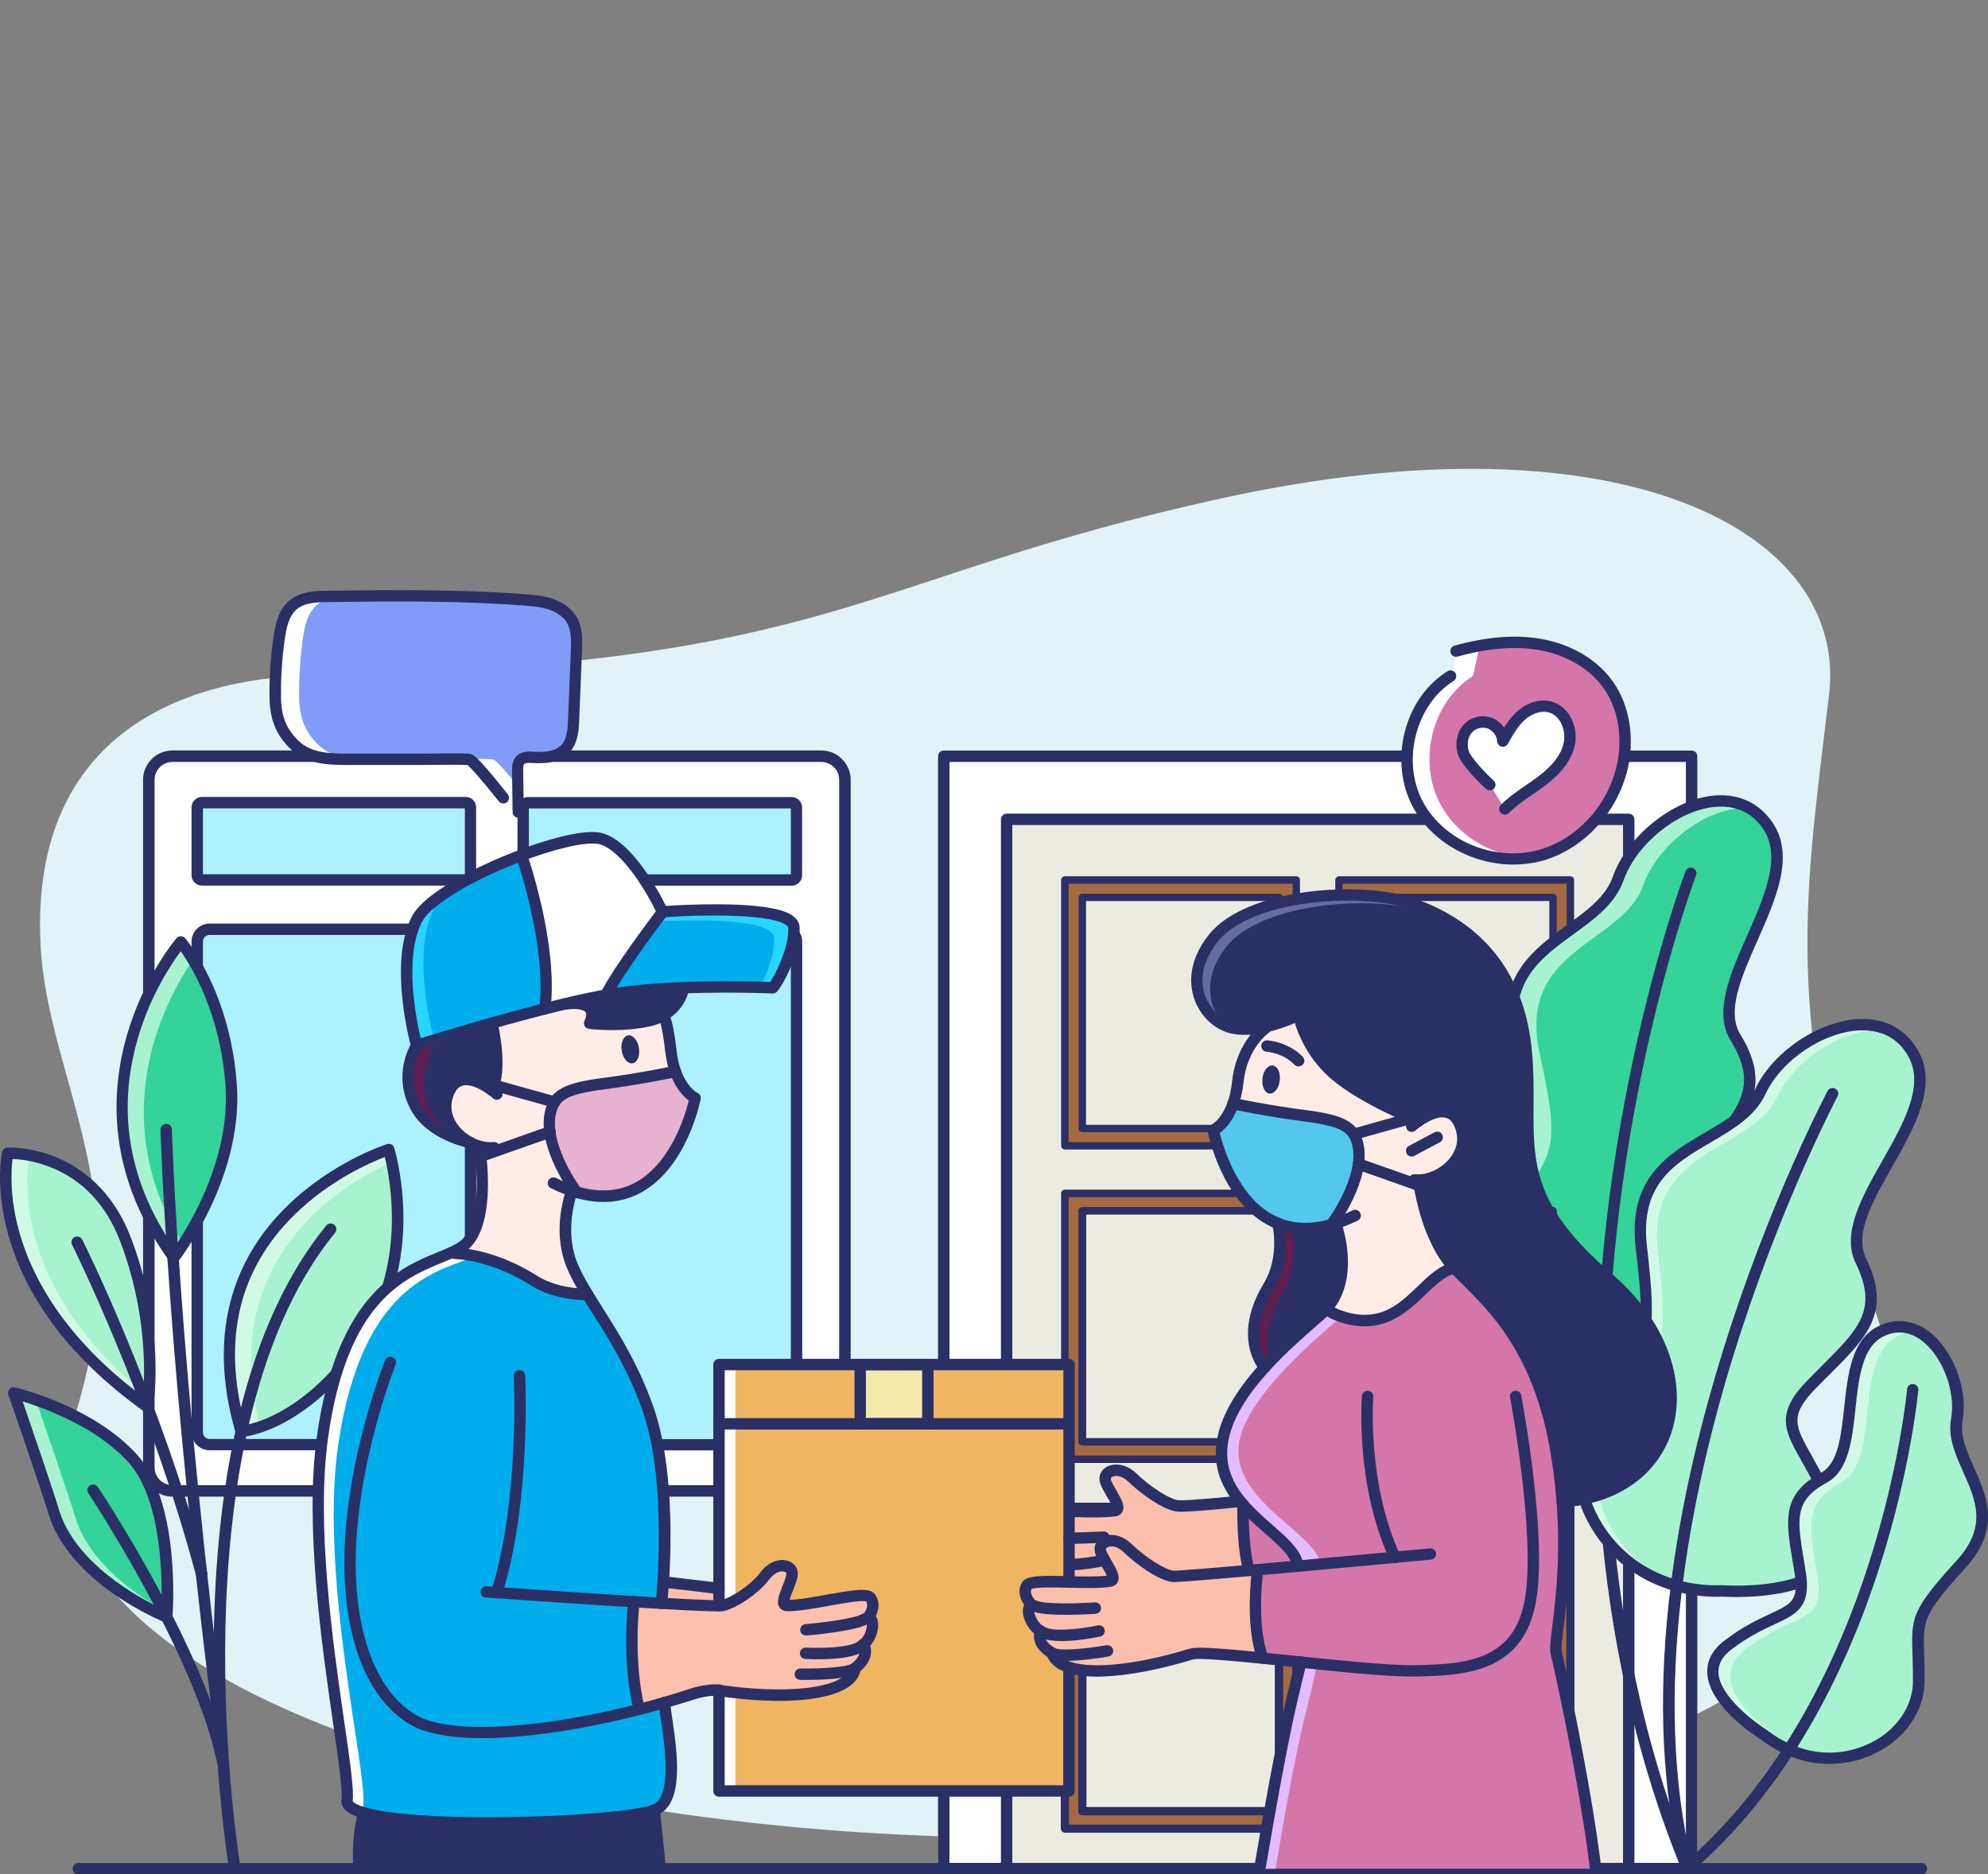 <svg width="350" height="330" viewBox="0 0 350 330" fill="none" xmlns="http://www.w3.org/2000/svg">
<rect x="0" y="0" width="350" height="330" fill="#808080" stroke="none"/>
<g clip-path="url(#clip0_1603_18926)">
<path d="M7.12 166.024C8.225 190.392 25.289 210.77 13.054 249.787C-15.672 341.264 372.556 359.31 332.168 237.061C313.55 180.673 317.396 161.175 322.02 122.26C325.396 93.677 285.745 72.256 215.076 87.744C150.422 101.923 147.312 117.227 55.365 118.905C30.834 119.355 5.504 130.342 7.12 166.024Z" fill="#E1F3F6"/>
<path d="M144.591 262.535H30.363C28.071 262.535 26.209 260.673 26.209 258.381V137.319C26.209 135.028 28.071 133.166 30.363 133.166H144.591C146.883 133.166 148.744 135.028 148.744 137.319V258.361C148.744 260.673 146.883 262.535 144.591 262.535Z" fill="white"/>
<path d="M144.591 263.537H30.363C27.519 263.537 25.186 261.225 25.186 258.36V137.319C25.186 134.475 27.498 132.143 30.363 132.143H144.591C147.435 132.143 149.767 134.455 149.767 137.319V258.36C149.747 261.225 147.435 263.537 144.591 263.537ZM30.363 134.168C28.624 134.168 27.212 135.58 27.212 137.319V258.36C27.212 260.099 28.624 261.511 30.363 261.511H144.591C146.33 261.511 147.742 260.099 147.742 258.36V137.319C147.742 135.58 146.33 134.168 144.591 134.168H30.363V134.168Z" fill="#2A3065"/>
<path d="M80.653 254.369H36.91C35.703 254.369 34.721 253.387 34.721 252.18V165.818C34.721 164.611 35.703 163.629 36.91 163.629H80.653C81.861 163.629 82.843 164.611 82.843 165.818V252.2C82.843 253.407 81.861 254.369 80.653 254.369Z" fill="#ACF1FC"/>
<path d="M81.984 141.328H35.56C35.089 141.328 34.721 141.717 34.721 142.167V154.095C34.721 154.566 35.11 154.934 35.56 154.934H81.984C82.454 154.934 82.822 154.545 82.822 154.095V142.167C82.843 141.696 82.454 141.328 81.984 141.328Z" fill="#ACF1FC"/>
<path d="M138.044 254.391H94.3C93.093 254.391 92.111 253.409 92.111 252.202V165.841C92.111 164.633 93.093 163.651 94.3 163.651H138.044C139.251 163.651 140.233 164.633 140.233 165.841V252.223C140.233 253.409 139.251 254.391 138.044 254.391Z" fill="#ACF1FC"/>
<path d="M139.373 141.349H92.95C92.479 141.349 92.111 141.737 92.111 142.187V154.116C92.111 154.586 92.5 154.955 92.95 154.955H139.373C139.844 154.955 140.212 154.566 140.212 154.116V142.187C140.233 141.717 139.844 141.349 139.373 141.349Z" fill="#ACF1FC"/>
<path d="M80.654 255.371H36.911C35.151 255.371 33.719 253.939 33.719 252.179V165.818C33.719 164.058 35.151 162.626 36.911 162.626H80.654C82.414 162.626 83.846 164.058 83.846 165.818V252.2C83.846 253.939 82.414 255.371 80.654 255.371ZM36.911 164.631C36.256 164.631 35.724 165.163 35.724 165.818V252.2C35.724 252.855 36.256 253.386 36.911 253.386H80.654C81.309 253.386 81.841 252.855 81.841 252.2V165.818C81.841 165.163 81.309 164.631 80.654 164.631H36.911V164.631Z" fill="#2A3065"/>
<path d="M81.984 155.937H35.56C34.537 155.937 33.719 155.098 33.719 154.096V142.168C33.719 141.145 34.558 140.326 35.56 140.326H81.984C83.007 140.326 83.826 141.165 83.826 142.168V154.096C83.846 155.119 83.007 155.937 81.984 155.937ZM35.724 153.932H81.841V142.331H35.724V153.932Z" fill="#2A3065"/>
<path d="M138.044 255.392H94.301C92.541 255.392 91.109 253.959 91.109 252.2V165.838C91.109 164.079 92.541 162.646 94.301 162.646H138.044C139.804 162.646 141.236 164.079 141.236 165.838V252.22C141.236 253.959 139.804 255.392 138.044 255.392ZM94.301 164.652C93.646 164.652 93.114 165.184 93.114 165.838V252.22C93.114 252.875 93.646 253.407 94.301 253.407H138.044C138.699 253.407 139.231 252.875 139.231 252.22V165.838C139.231 165.184 138.699 164.652 138.044 164.652H94.301V164.652Z" fill="#2A3065"/>
<path d="M139.374 155.955H92.951C91.927 155.955 91.109 155.116 91.109 154.113V142.185C91.109 141.162 91.948 140.344 92.951 140.344H139.374C140.397 140.344 141.216 141.183 141.216 142.185V154.113C141.236 155.116 140.397 155.955 139.374 155.955ZM93.114 153.95H139.231V142.349H93.114V153.95Z" fill="#2A3065"/>
<path d="M297.816 330.032H166.156C165.603 330.032 165.153 329.582 165.153 329.029V133.166C165.153 132.613 165.603 132.163 166.156 132.163H297.816C298.368 132.163 298.818 132.613 298.818 133.166V329.029C298.818 329.582 298.368 330.032 297.816 330.032ZM167.158 328.027H296.813V134.168H167.158V328.027Z" fill="#D4D4D4"/>
<path d="M297.816 133.166H166.156V329.03H297.816V133.166Z" fill="white"/>
<path d="M297.816 330.032H166.156C165.603 330.032 165.153 329.582 165.153 329.029V133.166C165.153 132.613 165.603 132.163 166.156 132.163H297.816C298.368 132.163 298.818 132.613 298.818 133.166V329.029C298.818 329.582 298.368 330.032 297.816 330.032ZM167.158 328.027H296.813V134.168H167.158V328.027Z" fill="#2A3065"/>
<path d="M286.742 329.056L286.742 144.282L177.219 144.282L177.219 329.056H286.742Z" fill="#ECEBE2"/>
<path d="M286.747 330.051H177.224C176.672 330.051 176.222 329.601 176.222 329.048V144.274C176.222 143.722 176.672 143.271 177.224 143.271H286.747C287.299 143.271 287.749 143.722 287.749 144.274V329.048C287.749 329.601 287.299 330.051 286.747 330.051ZM178.227 328.046H285.744V145.277H178.227V328.046Z" fill="#2A3065"/>
<path d="M228.211 154.956H187.475V201.769H228.211V154.956Z" fill="#A56A42"/>
<path d="M276.476 154.956H235.74V201.769H276.476V154.956Z" fill="#A56A42"/>
<path d="M228.211 210.136H187.475V256.948H228.211V210.136Z" fill="#A56A42"/>
<path d="M276.476 210.136H235.74V256.948H276.476V210.136Z" fill="#A56A42"/>
<path d="M228.211 265.316H187.475V321.991H228.211V265.316Z" fill="#A56A42"/>
<path d="M276.476 265.316H235.74V321.991H276.476V265.316Z" fill="#A56A42"/>
<path d="M225.164 198.713V158.019H190.546V198.713H225.164Z" fill="#ECEBE2"/>
<path d="M273.411 198.712V158.017H238.793V198.712H273.411Z" fill="#ECEBE2"/>
<path d="M273.407 199.354H238.789C238.441 199.354 238.134 199.068 238.134 198.699V158.025C238.134 157.677 238.42 157.37 238.789 157.37H273.407C273.755 157.37 274.062 157.657 274.062 158.025V198.72C274.062 199.068 273.775 199.354 273.407 199.354ZM239.443 198.065H272.773V158.659H239.443V198.065Z" fill="#2A3065"/>
<path d="M225.167 253.897V213.202H190.548V253.897H225.167Z" fill="#ECEBE2"/>
<path d="M273.414 253.895V213.2H238.795V253.895H273.414Z" fill="#ECEBE2"/>
<path d="M225.166 318.918V268.382H190.547V318.918H225.166Z" fill="#ECEBE2"/>
<path d="M273.413 318.915V268.379H238.795V318.915H273.413Z" fill="#ECEBE2"/>
<path d="M225.167 253.897V213.202H190.548V253.897H225.167Z" fill="#ECEBE2"/>
<path d="M273.414 253.895V213.2H238.795V253.895H273.414Z" fill="#ECEBE2"/>
<path d="M225.166 318.918V268.382H190.547V318.918H225.166Z" fill="#ECEBE2"/>
<path d="M273.413 318.915V268.379H238.795V318.915H273.413Z" fill="#ECEBE2"/>
<path d="M228.231 202.402H187.475C187.127 202.402 186.82 202.116 186.82 201.748V154.956C186.82 154.608 187.107 154.301 187.475 154.301H228.211C228.559 154.301 228.866 154.587 228.866 154.956V201.768C228.866 202.116 228.579 202.402 228.231 202.402ZM188.13 201.113H227.577V155.61H188.13V201.113Z" fill="#2A3065"/>
<path d="M276.476 202.402H235.74C235.392 202.402 235.085 202.116 235.085 201.748V154.956C235.085 154.608 235.372 154.301 235.74 154.301H276.476C276.824 154.301 277.13 154.587 277.13 154.956V201.768C277.13 202.116 276.824 202.402 276.476 202.402ZM236.374 201.113H275.821V155.61H236.374V201.113Z" fill="#2A3065"/>
<path d="M228.231 257.603H187.475C187.127 257.603 186.82 257.317 186.82 256.949V210.136C186.82 209.788 187.106 209.481 187.475 209.481H228.211C228.558 209.481 228.865 209.768 228.865 210.136V256.949C228.865 257.296 228.579 257.603 228.231 257.603ZM188.129 256.294H227.576V210.791H188.129V256.294Z" fill="#2A3065"/>
<path d="M276.476 257.603H235.74C235.392 257.603 235.085 257.317 235.085 256.949V210.136C235.085 209.788 235.371 209.481 235.74 209.481H276.476C276.823 209.481 277.13 209.768 277.13 210.136V256.949C277.13 257.296 276.823 257.603 276.476 257.603ZM236.374 256.294H275.821V210.791H236.374V256.294Z" fill="#2A3065"/>
<path d="M228.231 322.707H187.475C187.086 322.707 186.759 322.38 186.759 321.991V265.317C186.759 264.928 187.086 264.601 187.475 264.601H228.211C228.6 264.601 228.927 264.928 228.927 265.317V321.991C228.948 322.38 228.62 322.707 228.231 322.707ZM188.191 321.275H227.515V266.033H188.191V321.275Z" fill="#2A3065"/>
<path d="M276.476 322.707H235.74C235.352 322.707 235.024 322.38 235.024 321.991V265.317C235.024 264.928 235.352 264.601 235.74 264.601H276.476C276.865 264.601 277.192 264.928 277.192 265.317V321.991C277.192 322.38 276.865 322.707 276.476 322.707ZM236.436 321.275H275.76V266.033H236.436V321.275Z" fill="#2A3065"/>
<path d="M283.412 120.889C280.671 116.776 275.944 114.239 271.054 113.421C266.185 112.582 261.152 113.298 256.385 114.607L255.403 119.027C248.201 123.528 245.643 133.922 249.571 141.451C253.5 148.98 263.095 152.847 271.279 150.576C279.463 148.285 285.561 140.326 286.113 131.855C286.338 128.029 285.54 124.08 283.412 120.889Z" fill="#D576AA"/>
<path d="M253.5 141.452C249.571 133.923 252.129 123.529 259.331 119.028L260.313 114.608C263.014 113.872 265.817 113.319 268.62 113.135C264.528 112.849 260.354 113.524 256.385 114.608L255.403 119.028C248.201 123.529 245.643 133.923 249.571 141.452C253.05 148.101 260.947 151.907 268.395 151.109C262.236 150.495 256.344 146.956 253.5 141.452Z" fill="white"/>
<path d="M266.41 152.234C259.167 152.234 251.965 148.265 248.651 141.922C246.666 138.096 246.175 133.329 247.321 128.869C248.487 124.286 251.167 120.5 254.85 118.188C255.321 117.902 255.934 118.045 256.241 118.516C256.528 118.986 256.384 119.6 255.914 119.907C249.285 124.04 246.727 133.902 250.431 141.022C254.093 148.06 263.116 151.845 270.972 149.635C278.624 147.487 284.558 139.999 285.069 131.815C285.315 127.968 284.415 124.286 282.532 121.483C280.118 117.861 275.862 115.304 270.85 114.444C266.717 113.749 262.052 114.117 256.61 115.61C256.078 115.754 255.525 115.447 255.382 114.915C255.239 114.383 255.546 113.83 256.078 113.687C261.806 112.112 266.758 111.723 271.198 112.48C276.763 113.421 281.509 116.306 284.21 120.378C286.338 123.549 287.34 127.661 287.074 131.958C286.502 140.96 279.954 149.226 271.504 151.579C269.868 152.009 268.149 152.234 266.41 152.234Z" fill="#2A3065"/>
<path d="M262.338 138.137C261.172 137.114 258.083 133.942 257.653 132.449C257.223 130.955 257.469 129.237 258.553 128.132C259.515 127.15 261.07 126.822 262.338 127.313C263.607 127.804 264.548 129.093 264.609 130.464C265.51 128.848 266.451 127.211 267.822 125.983C269.192 124.756 271.136 123.978 272.916 124.469C275.555 125.186 276.885 128.418 276.272 131.078C275.658 133.738 273.632 135.845 271.443 137.502C269.274 139.16 266.839 140.51 264.916 142.454L262.338 138.137Z" fill="white"/>
<path d="M264.937 143.436C264.691 143.436 264.425 143.333 264.22 143.149C263.832 142.761 263.832 142.126 264.22 141.738C265.571 140.387 267.146 139.303 268.66 138.259C269.397 137.748 270.154 137.236 270.849 136.704C273.387 134.781 274.839 132.878 275.289 130.853C275.76 128.745 274.798 126.004 272.65 125.431C271.115 125.022 269.479 125.84 268.476 126.74C267.208 127.866 266.328 129.441 265.468 130.976C265.243 131.364 264.793 131.569 264.364 131.467C263.934 131.364 263.607 130.976 263.586 130.546C263.545 129.584 262.85 128.643 261.949 128.295C261.049 127.948 259.903 128.193 259.228 128.889C258.471 129.666 258.205 130.976 258.573 132.224C258.88 133.308 261.602 136.234 262.952 137.42C263.361 137.789 263.402 138.423 263.054 138.832C262.686 139.241 262.052 139.282 261.642 138.935C260.926 138.321 257.223 134.761 256.65 132.776C256.098 130.832 256.548 128.766 257.796 127.477C259.044 126.208 261.008 125.779 262.665 126.413C263.545 126.74 264.282 127.354 264.793 128.132C265.428 127.109 266.185 126.106 267.126 125.267C268.926 123.651 271.197 122.996 273.161 123.528C276.456 124.408 277.929 128.275 277.233 131.323C276.66 133.82 274.962 136.111 272.036 138.321C271.3 138.894 270.522 139.426 269.765 139.937C268.251 140.981 266.839 141.963 265.612 143.19C265.448 143.354 265.182 143.436 264.937 143.436Z" fill="#2A3065"/>
<path d="M91.252 142.987C91.211 140.573 91.191 138.158 91.15 135.744C91.15 135.089 91.15 134.353 91.6 133.862C92.152 133.268 93.052 133.309 93.85 133.371C95.876 133.493 98.147 133.35 99.538 131.877C100.786 130.547 100.93 128.563 100.991 126.742C101.155 122.691 101.318 118.639 101.482 114.588C101.564 112.788 101.605 110.865 100.725 109.289C99.948 107.898 98.556 106.957 97.063 106.445C95.569 105.934 93.973 105.77 92.398 105.668C80.879 104.788 69.299 104.911 57.718 105.054C55.59 105.074 53.299 105.156 51.662 106.507C49.984 107.878 49.452 110.21 49.145 112.358C48.654 115.816 48.409 119.315 48.47 122.813C48.511 126.271 49.37 128.829 51.887 131.222C54.567 133.78 58.209 133.759 61.912 133.739C65.943 133.718 69.953 133.759 73.963 133.739C76.746 133.739 82.106 133.596 82.7 133.8C83.314 134.005 86.035 137.238 88.613 140.511L91.252 142.987Z" fill="#829BF9"/>
<path d="M56.081 131.182C53.585 128.788 52.726 126.231 52.664 122.773C52.623 119.274 52.849 115.775 53.34 112.318C53.647 110.169 54.178 107.837 55.856 106.466C57.493 105.116 59.805 105.034 61.912 105.014C65.37 104.973 68.807 104.932 72.265 104.911C67.416 104.891 62.547 104.952 57.698 105.014C55.57 105.034 53.278 105.116 51.642 106.466C49.964 107.837 49.432 110.169 49.125 112.318C48.634 115.775 48.388 119.274 48.45 122.773C48.491 126.231 49.35 128.788 51.867 131.182C54.547 133.739 58.189 133.719 61.892 133.698C62.731 133.698 63.57 133.698 64.429 133.698C61.319 133.658 58.373 133.351 56.081 131.182Z" fill="white"/>
<path d="M86.894 133.759C86.505 133.616 83.989 133.637 81.534 133.657C82.127 133.678 82.557 133.698 82.7 133.759C83.314 133.964 86.035 137.197 88.613 140.47L91.252 142.987C91.232 141.473 91.211 139.959 91.191 138.445C89.186 135.969 87.385 133.923 86.894 133.759Z" fill="white"/>
<path d="M91.252 143.99C90.7 143.99 90.249 143.54 90.249 143.008L90.147 135.765C90.147 135.11 90.127 134.005 90.884 133.187C91.763 132.225 93.134 132.307 93.932 132.368C96.367 132.512 97.922 132.143 98.822 131.182C99.804 130.138 99.947 128.46 100.009 126.68L100.5 114.527C100.582 112.604 100.582 111.049 99.866 109.76C99.293 108.717 98.167 107.878 96.735 107.366C95.385 106.896 93.932 106.752 92.316 106.63C80.817 105.75 69.094 105.873 57.739 106.016C55.549 106.036 53.626 106.159 52.296 107.243C50.905 108.389 50.434 110.435 50.148 112.461C49.657 115.857 49.432 119.315 49.473 122.752C49.514 126.149 50.414 128.379 52.562 130.445C54.935 132.716 58.27 132.696 61.81 132.696H61.892C63.897 132.696 65.943 132.696 67.928 132.696C69.892 132.696 71.938 132.696 73.943 132.696C74.638 132.696 75.498 132.675 76.418 132.675C80.981 132.614 82.475 132.634 83.007 132.818C83.375 132.941 84.111 133.187 89.39 139.857C89.738 140.286 89.656 140.921 89.226 141.268C88.797 141.616 88.162 141.534 87.815 141.105C84.337 136.726 82.761 135.069 82.331 134.721C81.595 134.639 78.526 134.66 76.439 134.68C75.518 134.701 74.659 134.701 73.943 134.701C71.938 134.701 69.892 134.701 67.907 134.701C65.943 134.701 63.897 134.701 61.892 134.701H61.81C58.025 134.701 54.117 134.721 51.171 131.898C48.613 129.463 47.508 126.721 47.447 122.773C47.406 119.233 47.631 115.673 48.143 112.174C48.491 109.74 49.084 107.264 51.007 105.689C52.849 104.195 55.222 104.031 57.698 104.011C69.094 103.888 80.879 103.745 92.459 104.625C94.219 104.768 95.814 104.911 97.37 105.463C99.272 106.118 100.766 107.305 101.584 108.758C102.628 110.619 102.546 112.829 102.464 114.589L101.973 126.742C101.912 128.379 101.809 130.854 100.234 132.532C98.474 134.414 95.692 134.476 93.748 134.353C93.298 134.333 92.541 134.271 92.295 134.537C92.091 134.762 92.091 135.356 92.111 135.724L92.214 142.967C92.275 143.519 91.825 143.969 91.252 143.99C91.252 143.99 91.272 143.99 91.252 143.99Z" fill="#2A3065"/>
<path d="M42.455 252.038C42.455 252.038 53.401 251.281 63.794 236.079C74.188 220.878 68.439 202.402 68.439 202.402C68.439 202.402 31.427 214.167 42.455 252.038Z" fill="#A7F3D0"/>
<path d="M68.991 204.612C68.684 203.2 68.439 202.402 68.439 202.402C68.439 202.402 31.427 214.146 42.455 252.038C42.455 252.038 43.723 251.956 45.789 251.24C38.117 221.573 60.377 208.479 68.991 204.612Z" fill="#D1FAE5"/>
<path d="M41.33 330.072C40.839 330.072 40.429 329.724 40.347 329.233C40.307 329.049 37.156 309.776 37.667 286.328C37.974 272.538 39.468 260.017 42.107 249.091C45.422 235.383 50.578 224.191 57.432 215.803C57.779 215.373 58.414 215.312 58.843 215.66C59.273 216.007 59.334 216.642 58.986 217.071C43.887 235.567 40.163 264.968 39.693 286.369C39.181 309.632 42.312 328.721 42.332 328.906C42.414 329.458 42.046 329.97 41.514 330.051C41.432 330.072 41.37 330.072 41.33 330.072Z" fill="#2A3065"/>
<path d="M30.629 221.45C30.629 221.45 41.861 207.149 40.716 191.047C39.57 174.945 31.836 165.86 31.836 165.86C31.836 165.86 9.432 192.111 30.629 221.45Z" fill="#34D399"/>
<path d="M33.984 168.991C32.736 166.924 31.836 165.86 31.836 165.86C31.836 165.86 9.432 192.111 30.629 221.45C30.629 221.45 31.284 220.611 32.266 219.138C17.964 196.121 29.442 175.579 33.984 168.991Z" fill="#A7F3D0"/>
<path d="M39.099 308.406C38.608 308.406 38.179 308.038 38.097 307.527C29.442 240.582 28.276 199.334 28.256 198.925C28.235 198.373 28.685 197.902 29.238 197.902C29.79 197.882 30.261 198.332 30.261 198.884C30.281 199.293 31.447 240.438 40.081 307.281C40.143 307.834 39.775 308.325 39.222 308.406C39.181 308.406 39.14 308.406 39.099 308.406Z" fill="#2A3065"/>
<path d="M25.944 247.722C25.944 247.722 28.215 234.279 22.077 218.259C15.959 202.239 1.33 203.078 1.33 203.078C1.33 203.078 -3.785 226.505 25.944 247.722Z" fill="#A7F3D0"/>
<path d="M5.136 203.998C5.136 203.998 6.343 203.937 8.205 204.203C4.338 202.893 1.351 203.077 1.351 203.077C1.351 203.077 -3.785 226.504 25.964 247.741C25.964 247.741 26.066 247.107 26.169 245.961C0.43 225.481 5.136 203.998 5.136 203.998Z" fill="#D1FAE5"/>
<path d="M35.478 278.165C35.028 278.165 34.639 277.879 34.516 277.429C26.107 246.043 12.808 219.445 12.686 219.179C12.44 218.688 12.645 218.074 13.136 217.829C13.627 217.583 14.241 217.788 14.486 218.279C14.629 218.545 28.01 245.327 36.48 276.897C36.624 277.429 36.296 277.981 35.764 278.124C35.642 278.145 35.56 278.165 35.478 278.165Z" fill="#2A3065"/>
<path d="M29.36 284.732C29.36 284.732 30.895 265.315 23.447 256.906C16 248.518 2.415 245.265 2.415 245.265C2.415 245.265 7.98 261.367 9.432 266.154C13.095 278.205 29.36 284.732 29.36 284.732Z" fill="#34D399"/>
<path d="M13.238 267.096C11.887 262.677 7.039 248.58 6.302 246.473C3.97 245.654 2.415 245.286 2.415 245.286C2.415 245.286 7.98 261.388 9.432 266.176C13.095 278.227 29.34 284.753 29.34 284.753C29.34 284.753 29.36 284.426 29.401 283.874C24.368 281.152 15.775 275.444 13.238 267.096Z" fill="#A7F3D0"/>
<path d="M39.304 311.698C38.833 311.698 38.424 311.37 38.322 310.879C34.516 291.565 15.754 263.228 15.55 262.941C15.243 262.471 15.366 261.857 15.836 261.55C16.307 261.243 16.921 261.366 17.227 261.837C18.005 263.003 36.419 290.788 40.286 310.511C40.388 311.063 40.04 311.575 39.488 311.698C39.447 311.698 39.386 311.698 39.304 311.698Z" fill="#2A3065"/>
<path d="M30.629 222.453C30.608 222.453 30.608 222.453 30.629 222.453C30.302 222.453 29.995 222.29 29.811 222.044C24.88 215.21 21.872 207.968 20.89 200.52C20.092 194.546 20.583 188.449 22.322 182.372C25.289 172.06 30.834 165.472 31.079 165.206C31.263 164.981 31.55 164.858 31.836 164.858C32.123 164.858 32.409 164.981 32.593 165.206C32.92 165.595 40.552 174.741 41.698 190.986C42.312 199.518 39.468 207.517 36.992 212.714C34.312 218.341 31.509 221.921 31.406 222.065C31.222 222.31 30.936 222.453 30.629 222.453ZM31.816 167.498C30.199 169.687 26.414 175.313 24.225 182.986C20.542 195.794 22.711 208.152 30.629 219.712C33.145 216.09 40.634 204.121 39.693 191.109C38.813 178.505 33.759 170.239 31.816 167.498Z" fill="#2A3065"/>
<path d="M42.455 253.04C42.005 253.04 41.616 252.753 41.493 252.324C38.915 243.485 38.731 235.322 40.9 228.017C42.639 222.166 45.913 216.867 50.618 212.304C58.577 204.55 67.764 201.583 68.132 201.46C68.378 201.378 68.664 201.399 68.91 201.522C69.155 201.644 69.319 201.849 69.401 202.115C69.462 202.299 70.874 206.944 71.017 213.532C71.14 219.629 70.137 228.59 64.613 236.651C54.056 252.078 42.987 253.019 42.516 253.04C42.496 253.04 42.475 253.04 42.455 253.04ZM67.743 203.731C65.186 204.713 58.086 207.803 51.948 213.798C42.005 223.516 39.058 235.997 43.171 250.932C44.235 250.728 46.281 250.196 48.879 248.825C52.419 246.963 57.759 243.158 62.956 235.526C71.59 222.882 68.725 207.741 67.743 203.731Z" fill="#2A3065"/>
<path d="M25.944 248.724C25.739 248.724 25.534 248.662 25.371 248.54C18.496 243.629 12.911 238.187 8.737 232.376C5.402 227.691 2.967 222.76 1.535 217.706C-0.941 209.052 0.307 203.098 0.369 202.852C0.471 202.423 0.839 202.095 1.289 202.075C1.453 202.075 5.218 201.87 9.801 203.732C14.015 205.451 19.744 209.297 23.038 217.911C29.197 233.993 27.048 247.353 26.946 247.905C26.885 248.253 26.66 248.54 26.332 248.662C26.209 248.703 26.087 248.724 25.944 248.724ZM2.21 204.08C1.964 205.921 1.637 210.852 3.499 217.297C5.627 224.642 11.11 235.466 25.166 245.921C25.534 241.89 25.882 230.985 21.176 218.627C18.762 212.285 14.711 207.906 9.146 205.635C6.138 204.387 3.478 204.121 2.21 204.08Z" fill="#2A3065"/>
<path d="M29.36 285.736C29.238 285.736 29.115 285.715 28.992 285.654C28.317 285.388 12.235 278.8 8.491 266.442C7.059 261.716 1.535 245.737 1.473 245.593C1.351 245.245 1.432 244.857 1.678 244.591C1.924 244.325 2.292 244.202 2.66 244.284C3.233 244.427 16.634 247.721 24.204 256.232C31.836 264.846 30.424 283.976 30.363 284.795C30.342 285.122 30.158 285.408 29.892 285.572C29.729 285.695 29.544 285.736 29.36 285.736ZM3.99 246.76C5.484 251.117 9.248 262.084 10.394 265.869C13.279 275.363 24.573 281.398 28.419 283.219C28.583 278.636 28.624 264.273 22.69 257.583C17.125 251.322 7.877 247.967 3.99 246.76Z" fill="#2A3065"/>
<path d="M287.095 243.344C287.095 243.344 311.176 242.69 305.447 228.92C299.698 215.151 291.862 214.353 299.084 205.35C306.307 196.348 311.36 192.092 305.57 182.701C299.8 173.31 318.112 155.878 311.36 145.566C304.588 135.254 288.568 144.339 284.905 154.671C281.264 165.003 262.645 165.719 266.676 184.174C270.706 202.629 268.844 200.747 261.479 213.555C254.134 226.383 266.676 246.147 287.095 243.344Z" fill="white"/>
<path d="M287.095 243.343C287.095 243.343 311.176 242.689 305.448 228.919C299.698 215.15 291.862 214.352 299.084 205.349C306.307 196.347 311.36 192.091 305.57 182.7C299.801 173.309 318.112 155.877 311.36 145.565C304.588 135.253 288.568 144.338 284.906 154.67C281.264 165.002 262.645 165.718 266.676 184.173C270.706 202.628 268.845 200.746 261.479 213.554C254.134 226.382 266.676 246.147 287.095 243.343Z" fill="#34D399"/>
<path d="M265.857 214.802C273.223 201.973 275.085 203.876 271.054 185.421C267.024 166.966 285.642 166.25 289.284 155.918C291.862 148.614 300.619 141.944 307.923 142.271C300.23 137.893 288.036 145.831 284.906 154.69C281.264 165.023 262.645 165.739 266.676 184.194C270.706 202.649 268.845 200.766 261.479 213.574C255.218 224.479 263.361 240.418 278.522 243.2C266.246 238.454 260.231 224.602 265.857 214.802Z" fill="#A7F3D0"/>
<path d="M283.269 244.614C279.402 244.614 275.657 243.816 272.282 242.261C268.169 240.358 264.67 237.392 262.174 233.688C257.714 227.059 257.121 219.162 260.619 213.085C261.847 210.957 262.89 209.259 263.811 207.766C268.394 200.38 268.987 199.438 265.693 184.4C263.034 172.206 269.867 167.255 275.882 162.876C279.381 160.339 282.696 157.925 283.964 154.345C286.419 147.368 294.235 140.984 301.355 140.125C305.918 139.572 309.764 141.312 312.179 145.015C315.964 150.805 312.649 158.314 309.437 165.557C306.593 172.002 303.892 178.078 306.409 182.17C311.953 191.193 308.005 196.022 302.01 203.326C301.314 204.165 300.598 205.044 299.841 205.986C295.606 211.264 296.854 213.024 300.189 217.771C302.03 220.389 304.301 223.643 306.347 228.553C307.718 231.867 307.636 234.773 306.061 237.208C301.826 243.755 288.302 244.328 287.176 244.369C285.867 244.532 284.558 244.614 283.269 244.614ZM302.992 142.028C302.501 142.028 302.051 142.069 301.601 142.109C295.156 142.887 288.097 148.677 285.847 154.999C284.373 159.173 280.65 161.874 277.069 164.472C271.013 168.871 265.284 173.045 267.658 183.95C271.115 199.786 270.256 201.157 265.509 208.789C264.589 210.262 263.545 211.96 262.338 214.047C259.228 219.469 259.801 226.548 263.832 232.543C268.844 239.97 277.478 243.632 286.951 242.323C286.992 242.323 287.033 242.323 287.054 242.323C287.197 242.323 300.619 241.872 304.363 236.082C305.57 234.2 305.611 231.99 304.486 229.29C302.521 224.584 300.312 221.433 298.532 218.896C295.135 214.067 293.11 211.162 298.266 204.717C299.023 203.776 299.739 202.896 300.434 202.037C306.45 194.712 309.478 191.029 304.69 183.214C301.621 178.221 304.649 171.367 307.595 164.738C310.583 157.966 313.693 150.969 310.501 146.099C308.393 142.867 305.447 142.028 302.992 142.028Z" fill="#2A3065"/>
<path d="M297.038 329.992C296.649 329.992 296.261 329.747 296.117 329.358C288.24 310.044 283.391 288.765 281.673 266.116C280.302 248.009 280.916 229.022 283.514 209.626C287.933 176.624 296.67 153.627 296.752 153.402C296.956 152.89 297.529 152.624 298.041 152.829C298.552 153.034 298.818 153.606 298.613 154.118C298.532 154.343 289.857 177.156 285.478 209.933C281.447 240.152 280.343 285.267 297.979 328.58C298.184 329.092 297.938 329.685 297.427 329.89C297.284 329.972 297.161 329.992 297.038 329.992Z" fill="#2A3065"/>
<path d="M303.34 280.15C303.34 280.15 327.237 281.869 322.899 267.69C318.562 253.511 310.889 251.956 318.93 243.752C326.971 235.547 332.372 231.844 327.585 221.982C322.797 212.12 342.643 196.694 336.955 185.809C331.288 174.924 314.531 182.351 309.887 192.213C305.263 202.075 286.767 200.949 288.936 219.609C291.105 238.268 289.447 236.202 280.895 248.171C272.384 260.12 282.859 280.907 303.34 280.15Z" fill="white"/>
<path d="M303.34 280.15C303.34 280.15 327.237 281.869 322.899 267.69C318.562 253.511 310.889 251.956 318.93 243.752C326.971 235.547 332.372 231.844 327.585 221.982C322.797 212.12 342.643 196.694 336.955 185.809C331.288 174.924 314.531 182.351 309.887 192.213C305.263 202.075 286.767 200.949 288.936 219.609C291.105 238.268 289.447 236.202 280.895 248.171C272.384 260.12 282.859 280.907 303.34 280.15Z" fill="#A7F3D0"/>
<path d="M283.862 249.113C292.414 237.144 294.071 239.21 291.902 220.551C289.734 201.891 308.209 203.017 312.853 193.155C316.148 186.137 325.6 180.347 332.802 181.513C325.477 177.748 313.672 184.173 309.907 192.193C305.283 202.055 286.787 200.93 288.956 219.589C291.125 238.249 289.468 236.182 280.915 248.151C273.529 258.504 280.363 275.425 295.585 279.332C282.47 274.156 276.967 258.77 283.862 249.113Z" fill="#D1FAE5"/>
<path d="M305.754 281.212C304.465 281.212 303.585 281.151 303.34 281.151C298.061 281.335 293.048 280.107 288.813 277.631C284.926 275.34 281.775 272.066 279.647 268.138C275.882 261.141 276.066 253.264 280.138 247.576C281.55 245.591 282.757 244.016 283.821 242.624C289.079 235.77 289.754 234.891 287.974 219.709C286.542 207.392 293.785 203.157 300.189 199.413C303.913 197.244 307.411 195.198 309.007 191.781C312.137 185.111 320.485 179.567 327.626 179.423C332.188 179.321 335.83 181.429 337.876 185.336C341.068 191.433 337.037 198.533 333.15 205.408C329.692 211.505 326.439 217.254 328.526 221.551C333.129 231.024 328.731 235.422 322.081 242.052C321.304 242.829 320.506 243.606 319.687 244.466C314.981 249.253 316.045 251.136 318.869 256.148C320.424 258.911 322.367 262.348 323.902 267.422C324.945 270.839 324.557 273.703 322.756 275.974C318.992 280.598 310.112 281.212 305.754 281.212ZM303.34 279.145C303.36 279.145 303.381 279.145 303.421 279.145C303.565 279.145 316.884 280.046 321.16 274.685C322.552 272.946 322.797 270.757 321.958 267.974C320.485 263.125 318.603 259.79 317.089 257.11C314.204 251.995 312.465 248.906 318.235 243.034C319.073 242.174 319.871 241.376 320.649 240.599C327.339 233.929 330.674 230.594 326.705 222.41C324.147 217.172 327.83 210.686 331.39 204.405C335.012 198.001 338.776 191.393 336.096 186.257C333.968 182.165 330.326 181.367 327.667 181.429C321.222 181.572 313.651 186.584 310.828 192.641C308.966 196.63 305.017 198.922 301.191 201.152C294.767 204.917 288.69 208.477 289.959 219.484C291.821 235.484 290.839 236.773 285.396 243.852C284.332 245.223 283.146 246.798 281.754 248.742C278.133 253.796 278.01 260.854 281.407 267.176C285.478 274.726 293.212 279.145 302.276 279.145C302.624 279.145 302.971 279.145 303.319 279.125C303.319 279.145 303.34 279.145 303.34 279.145Z" fill="#2A3065"/>
<path d="M297.038 329.99C296.588 329.99 296.179 329.683 296.056 329.233C292.66 315.32 291.903 299.464 293.806 282.073C295.32 268.18 298.532 253.306 303.34 237.818C311.524 211.486 321.652 192.294 321.754 192.11C322.02 191.619 322.613 191.435 323.104 191.701C323.595 191.967 323.779 192.56 323.513 193.051C323.411 193.235 313.365 212.284 305.243 238.452C297.775 262.533 290.45 297.766 298.02 328.762C298.143 329.294 297.816 329.847 297.284 329.97C297.181 329.97 297.1 329.99 297.038 329.99Z" fill="#2A3065"/>
<path d="M310.644 305.501C310.644 305.501 295.565 296.253 304.261 289.604C312.956 282.954 318.235 285.328 316.946 276.96C315.657 268.591 314 264.029 321.12 260.182C328.24 256.336 322.982 238.536 331.063 234.464C339.145 230.372 345.999 242.034 344.526 249.952C343.053 257.87 354.633 265.134 345.303 275.384C335.974 285.635 337.856 285.123 337.836 295.967C337.815 306.811 322.613 314.77 310.644 305.501Z" fill="white"/>
<path d="M310.644 305.501C310.644 305.501 295.565 296.253 304.261 289.604C312.956 282.954 318.235 285.328 316.946 276.96C315.657 268.591 314 264.029 321.12 260.182C328.24 256.336 322.982 238.536 331.063 234.464C339.145 230.372 345.999 242.034 344.526 249.952C343.053 257.87 354.633 265.134 345.303 275.384C335.974 285.635 337.856 285.123 337.836 295.967C337.815 306.811 322.613 314.77 310.644 305.501Z" fill="#A7F3D0"/>
<path d="M313.713 306.3C313.713 306.3 298.634 297.053 307.33 290.403C316.025 283.754 321.304 286.127 320.015 277.759C318.726 269.391 317.069 264.828 324.189 260.982C331.309 257.135 326.051 239.335 334.132 235.263C335.319 234.67 336.485 234.404 337.59 234.424C335.626 233.442 333.396 233.299 331.043 234.486C322.961 238.578 328.22 256.358 321.099 260.204C313.979 264.051 315.637 268.613 316.926 276.981C318.215 285.349 312.936 282.996 304.24 289.626C295.545 296.275 310.624 305.523 310.624 305.523C313.406 307.692 316.373 308.899 319.299 309.369C317.417 308.694 315.534 307.692 313.713 306.3Z" fill="#D1FAE5"/>
<path d="M322.102 310.595C321.55 310.595 320.977 310.575 320.424 310.513C316.762 310.186 313.181 308.733 310.071 306.34C309.274 305.848 300.864 300.468 300.578 294.657C300.455 292.427 301.499 290.463 303.668 288.826C306.798 286.432 309.458 285.204 311.586 284.202C315.412 282.422 316.701 281.828 315.964 277.123C315.841 276.263 315.698 275.445 315.555 274.647C314.409 267.691 313.632 263.108 320.649 259.302C323.616 257.686 324.127 252.898 324.68 247.844C325.314 241.993 325.948 235.916 330.613 233.563C333.621 232.049 336.792 232.356 339.575 234.443C343.871 237.655 346.531 244.694 345.529 250.115C345.038 252.775 346.245 255.476 347.513 258.34C349.764 263.414 352.342 269.143 346.061 276.059C338.531 284.325 338.572 285.143 338.756 291.404C338.797 292.693 338.838 294.166 338.838 295.966C338.818 301.225 335.503 306.114 330.143 308.733C327.647 309.961 324.905 310.595 322.102 310.595ZM334.398 234.627C333.519 234.627 332.537 234.832 331.514 235.364C327.831 237.226 327.237 242.729 326.665 248.069C326.092 253.43 325.498 258.975 321.59 261.082C315.841 264.192 316.414 267.588 317.519 274.32C317.642 275.118 317.785 275.936 317.928 276.816C318.89 283.015 316.312 284.202 312.404 286.023C310.358 286.984 307.8 288.171 304.854 290.422C303.217 291.67 302.481 293.02 302.542 294.555C302.747 298.647 308.823 303.23 311.135 304.662C311.176 304.682 311.197 304.703 311.217 304.723C316.68 308.958 323.411 309.777 329.222 306.953C333.887 304.682 336.792 300.468 336.792 295.987C336.792 294.227 336.751 292.775 336.71 291.486C336.485 284.795 336.444 283.588 344.526 274.729C349.928 268.795 347.841 264.131 345.631 259.179C344.281 256.172 342.889 253.041 343.503 249.768C344.362 245.082 342.01 238.822 338.327 236.059C337.386 235.323 336.035 234.627 334.398 234.627Z" fill="#2A3065"/>
<path d="M297.038 329.992C296.752 329.992 296.466 329.869 296.281 329.644C295.913 329.214 295.975 328.58 296.384 328.232C314.204 312.949 323.964 291.057 328.997 275.364C334.48 258.321 335.749 244.735 335.749 244.612C335.79 244.06 336.281 243.651 336.833 243.712C337.386 243.753 337.795 244.244 337.733 244.797C337.713 244.94 336.444 258.709 330.9 275.937C327.647 286.064 323.575 295.415 318.787 303.701C312.813 314.095 305.693 322.851 297.652 329.746C297.489 329.91 297.264 329.992 297.038 329.992Z" fill="#2A3065"/>
<path d="M225.162 199.354H190.544C190.196 199.354 189.889 199.068 189.889 198.699V158.025C189.889 157.677 190.176 157.37 190.544 157.37H225.162C225.51 157.37 225.817 157.657 225.817 158.025V198.72C225.817 199.068 225.531 199.354 225.162 199.354ZM191.199 198.065H224.528V158.659H191.199V198.065Z" fill="#2A3065"/>
<path d="M225.162 254.535H190.544C190.196 254.535 189.889 254.248 189.889 253.88V213.206C189.889 212.858 190.176 212.551 190.544 212.551H225.162C225.51 212.551 225.817 212.837 225.817 213.206V253.9C225.817 254.248 225.531 254.535 225.162 254.535ZM191.199 253.246H224.528V213.84H191.199V253.246Z" fill="#2A3065"/>
<path d="M273.407 254.535H238.789C238.441 254.535 238.134 254.248 238.134 253.88V213.206C238.134 212.858 238.42 212.551 238.789 212.551H273.407C273.755 212.551 274.062 212.837 274.062 213.206V253.9C274.062 254.248 273.775 254.535 273.407 254.535ZM239.443 253.246H272.773V213.84H239.443V253.246Z" fill="#2A3065"/>
<path d="M225.162 319.636H190.544C190.155 319.636 189.828 319.309 189.828 318.92V268.384C189.828 267.995 190.155 267.668 190.544 267.668H225.162C225.551 267.668 225.878 267.995 225.878 268.384V318.92C225.878 319.309 225.571 319.636 225.162 319.636ZM191.26 318.204H224.467V269.08H191.26V318.204Z" fill="#2A3065"/>
<path d="M273.407 319.636H238.789C238.4 319.636 238.073 319.309 238.073 318.92V268.384C238.073 267.995 238.4 267.668 238.789 267.668H273.407C273.796 267.668 274.123 267.995 274.123 268.384V318.92C274.123 319.309 273.816 319.636 273.407 319.636ZM239.505 318.204H272.712V269.08H239.505V318.204Z" fill="#2A3065"/>
<path d="M225.162 254.535H190.544C190.196 254.535 189.889 254.248 189.889 253.88V213.206C189.889 212.858 190.176 212.551 190.544 212.551H225.162C225.51 212.551 225.817 212.837 225.817 213.206V253.9C225.817 254.248 225.531 254.535 225.162 254.535ZM191.199 253.246H224.528V213.84H191.199V253.246Z" fill="#2A3065"/>
<path d="M273.407 254.535H238.789C238.441 254.535 238.134 254.248 238.134 253.88V213.206C238.134 212.858 238.42 212.551 238.789 212.551H273.407C273.755 212.551 274.062 212.837 274.062 213.206V253.9C274.062 254.248 273.775 254.535 273.407 254.535ZM239.443 253.246H272.773V213.84H239.443V253.246Z" fill="#2A3065"/>
<path d="M225.162 319.636H190.544C190.155 319.636 189.828 319.309 189.828 318.92V268.384C189.828 267.995 190.155 267.668 190.544 267.668H225.162C225.551 267.668 225.878 267.995 225.878 268.384V318.92C225.878 319.309 225.571 319.636 225.162 319.636ZM191.26 318.204H224.467V269.08H191.26V318.204Z" fill="#2A3065"/>
<path d="M273.407 319.636H238.789C238.4 319.636 238.073 319.309 238.073 318.92V268.384C238.073 267.995 238.4 267.668 238.789 267.668H273.407C273.796 267.668 274.123 267.995 274.123 268.384V318.92C274.123 319.309 273.816 319.636 273.407 319.636ZM239.505 318.204H272.712V269.08H239.505V318.204Z" fill="#2A3065"/>
<path d="M338.286 330.053H13.79C13.238 330.053 12.788 329.603 12.788 329.05C12.788 328.498 13.238 328.048 13.79 328.048H338.286C338.838 328.048 339.288 328.498 339.288 329.05C339.288 329.603 338.838 330.053 338.286 330.053Z" fill="#2A3065"/>
<path d="M115.19 318.717L64.06 319.228C63.385 321.152 63.365 325.059 63.569 329.049H116.07C115.579 323.054 115.19 318.717 115.19 318.717Z" fill="#2A3065"/>
<path d="M82.822 201.195C82.822 201.195 75.866 199.681 73.288 195.077C69.994 189.205 73.84 183.456 73.84 183.456L86.607 180.162C86.607 180.162 88.571 187.998 86.607 191.947L82.822 201.195Z" fill="#2A3065"/>
<path d="M75.395 194.914C72.735 189.144 77.073 182.883 77.073 182.883L86.648 180.428C86.607 180.264 86.586 180.183 86.586 180.183L73.819 183.477C73.819 183.477 69.973 189.226 73.267 195.098C75.845 199.701 82.801 201.215 82.801 201.215L79.814 199.661C79.835 199.661 76.643 197.574 75.395 194.914Z" fill="#601D50"/>
<path d="M116.438 282.319C116.438 282.319 118.75 261.184 114.003 247.844C110.832 238.964 106.535 233.031 103.425 227.957C100.438 227.895 96.919 227.343 94.014 225.501C86.464 220.714 80.04 220.714 80.04 220.714C73.349 223.251 60.95 225.993 56.776 253.061C53.196 276.242 61.851 311.311 61.114 317.039C60.377 322.768 108.274 321.316 115.21 318.738C120.632 316.733 117.011 302.533 117.011 299.751L116.438 282.319Z" fill="#00ADEC"/>
<path d="M63.958 317.857C64.694 312.128 56.04 277.06 59.62 253.878C63.794 226.83 76.193 224.068 82.883 221.531C82.883 221.531 84.52 221.531 87.139 222.145C82.945 220.692 80.039 220.692 80.039 220.692C73.349 223.229 60.95 225.971 56.776 253.04C53.196 276.221 61.85 311.289 61.114 317.018C60.971 318.143 62.689 318.982 65.615 319.596C64.469 319.105 63.855 318.532 63.958 317.857Z" fill="white"/>
<path d="M103.425 227.956C102.32 226.135 101.379 224.437 100.683 222.76C98.065 216.356 100.683 209.686 100.683 209.686C118.136 215.496 122.412 193.338 122.412 193.338C122.412 193.338 118.852 191.742 118.115 184.847C117.931 183.129 117.522 180.387 117.011 179.159L110.995 174.617L88.326 179.671C88.326 179.671 86.75 178.955 87.057 181.819C87.344 184.418 87.507 188.694 86.034 191.538C83.988 190.208 80.367 188.571 78.873 192.622C77.154 197.307 81.349 201.379 85.298 201.993L85.605 202.627L84.438 202.095C84.438 202.095 86.464 214.432 82.126 218.852C81.615 219.384 80.899 219.977 80.039 220.673C80.039 220.673 86.443 220.673 94.013 225.46C96.919 227.343 100.438 227.895 103.425 227.956Z" fill="#FFECE6"/>
<path d="M106.371 190.801C99.906 191.64 97.553 192.642 96.878 196.1C95.691 202.095 101.522 209.89 101.584 209.972C118.279 214.718 122.392 193.358 122.392 193.358C122.392 193.358 120.223 192.376 118.913 188.673C118.913 188.673 112.837 189.962 106.371 190.801Z" fill="#E7B2CF"/>
<path d="M116.99 278.534L126.586 279.68V283.997H116.356L116.99 278.534Z" fill="#FDC0AD"/>
<path d="M222.134 263.741C214.482 264.416 208.242 264.928 207.546 264.887C205.643 264.764 201.817 262.186 199.485 259.915C197.153 257.644 194.452 258.687 194.697 260.283C194.943 261.879 198.135 265.398 196.416 265.685C192.201 266.401 182.565 265.05 181.726 266.483C180.723 268.222 182.687 270.002 182.687 270.002C181.296 270.063 182.237 273.48 184.16 274.482L184.508 274.339L184.692 274.789C184.488 274.707 184.304 274.605 184.16 274.482C184.16 274.482 183.056 276.569 186.186 278.37C186.677 280.211 189.316 281.725 195.352 281.5C201.388 281.255 207.894 279.413 210.718 278.554C211.843 278.206 216.835 278.636 223.014 279.25C221.5 274.114 221.745 267.731 222.134 263.741Z" fill="#FCBFAC"/>
<path d="M126.586 297.581V315.361H188.212V293.591V278.574V240.272H126.586V282.706V297.581Z" fill="#EFB560"/>
<path d="M129.471 282.706V240.272H126.586V282.706V297.581V315.361H129.471V297.581V282.706Z" fill="white"/>
<path d="M151.445 245.919V240.272H163.353V250.707H151.445V247.577V245.919Z" fill="#F4E9AB"/>
<path d="M152.774 284.896C152.774 284.896 154.452 282.83 153.204 281.275C152.161 279.986 142.831 282.768 138.575 282.707C136.836 282.687 139.455 278.717 139.455 277.101C139.455 275.485 136.632 274.85 134.667 277.469C132.703 280.068 129.02 282.318 127.159 282.727C126.422 282.891 119.65 282.543 111.793 282.052C110.995 288.272 110.995 294.246 113 300.855C115.987 300.077 118.913 299.218 121.716 298.297C124.008 297.54 125.747 297.479 126.361 297.561C129.286 297.991 136.018 298.829 142.012 298.154C148.007 297.479 150.381 295.576 150.606 293.694C153.429 291.443 152.017 289.541 152.017 289.541C151.895 289.684 151.731 289.807 151.547 289.929L151.67 289.459L152.017 289.541C153.757 288.272 154.166 284.733 152.774 284.896Z" fill="#FDC0AD"/>
<path d="M221.193 276.467C213.541 277.142 207.301 277.653 206.605 277.612C204.702 277.49 200.876 274.912 198.544 272.64C196.211 270.369 193.511 271.413 193.756 273.009C194.002 274.605 197.193 278.124 195.475 278.41C191.26 279.126 181.623 277.776 180.785 279.208C179.782 280.947 181.746 282.727 181.746 282.727C180.355 282.789 181.296 286.205 183.219 287.208L183.567 287.065L183.751 287.515C183.547 287.433 183.362 287.331 183.219 287.208C183.219 287.208 182.114 289.295 185.245 291.095C185.736 292.937 188.375 294.451 194.411 294.226C200.447 293.98 206.953 292.139 209.776 291.28C210.902 290.932 215.894 291.361 222.073 291.975C220.559 286.84 220.804 280.456 221.193 276.467Z" fill="#FCBFAC"/>
<path d="M249.755 197.389C249.755 197.389 240.405 193.727 235.126 189.307C229.848 184.888 228.6 178.729 228.6 178.729C228.6 178.729 222.318 181.921 217.285 181.062C212.252 180.202 207.444 172.939 213.602 165.205C219.761 157.451 239.791 155.855 249.141 159.292C258.492 162.73 267.351 169.993 268.701 185.358C270.051 200.724 264.957 209.46 283.023 224.969C301.089 240.478 296.424 262.922 275.064 264.416L222.666 240.785C222.666 240.785 217.919 235.547 223.321 226.565C226.513 221.266 224.958 215.414 224.958 215.414L249.755 197.389Z" fill="#2A3065"/>
<path d="M215.935 166.678C222.093 158.924 242.123 157.328 251.474 160.765C253.295 161.441 255.095 162.259 256.814 163.241C254.399 161.543 251.781 160.274 249.141 159.292C239.791 155.855 219.74 157.451 213.602 165.205C208.017 172.244 211.474 178.873 215.935 180.673C212.825 177.87 211.393 172.407 215.935 166.678Z" fill="#666CA1"/>
<path d="M225.653 228.038C228.845 222.739 227.617 216.151 227.617 216.151L224.957 215.414C224.957 215.414 226.492 221.266 223.321 226.565C217.919 235.547 222.666 240.784 222.666 240.784L224.548 241.623C223.484 239.987 221.336 235.199 225.653 228.038Z" fill="#601D50"/>
<path d="M219.842 276.447C219.842 276.447 218.369 268.979 219.331 264.089C220.293 259.199 232.835 275.526 232.835 275.526L219.842 276.447Z" fill="#D576AA"/>
<path d="M221.623 329.05H280.957C278.993 313.234 274.532 293.02 274 291.015C273.387 288.682 277.315 275.526 274 255.598C270.686 235.711 261.131 228.571 256.077 223.292C251.249 225.379 247.402 230.903 243.167 232.151C240.405 232.97 236.395 231.844 233.387 230.699C233.142 230.964 232.855 231.251 232.569 231.496C226.042 237.164 214.85 246.616 215.096 256.212C215.342 265.808 226.901 270.104 228.375 275.035L228.395 275.833L221.418 276.468C221.418 276.468 220.293 284.897 222.339 291.997L229.029 292.672C229.029 292.672 227.413 299.71 226.635 302.82C225.142 308.856 223.28 319.127 221.623 329.05Z" fill="#D576AA"/>
<path d="M221.623 329.05H224.569C226.226 319.168 228.088 308.897 229.602 302.82C230.379 299.71 231.996 292.672 231.996 292.672H229.05C229.05 292.672 227.433 299.71 226.656 302.82C225.142 308.856 223.28 319.127 221.623 329.05Z" fill="#E4BBFF"/>
<path d="M232.282 274.77C230.809 269.86 218.819 264.908 218.042 256.213C217.326 248.07 229.806 237.328 236.313 231.681C235.29 231.395 234.287 231.047 233.366 230.699C233.121 230.965 232.835 231.252 232.548 231.497C226.021 237.165 214.83 246.617 215.075 256.213C215.321 265.809 226.881 270.105 228.354 275.036L232.282 274.77Z" fill="#E4BBFF"/>
<path d="M249.919 208.849L251.842 207.416C255.402 206.271 258.676 202.547 257.121 198.312C255.566 194.097 251.719 196 249.735 197.371C230.584 189.841 228.702 179.202 228.702 179.202L223.014 180.798C223.014 180.798 218.635 183.622 217.878 190.496C217.142 197.391 213.582 198.987 213.582 198.987C213.582 198.987 217.817 220.961 235.126 215.396C235.126 215.396 238.686 224.889 233.346 230.659C236.354 231.805 240.364 232.93 243.126 232.112C247.361 230.864 251.208 225.339 256.036 223.253C256.016 223.232 256.016 223.232 255.995 223.212C251.985 218.997 250.389 211.59 249.919 208.849Z" fill="#FFECE7"/>
<path d="M229.622 196.469C223.157 195.63 217.08 194.341 217.08 194.341C215.771 198.044 213.602 199.026 213.602 199.026C213.602 199.026 217.06 216.908 230.42 216.315L234.41 215.64C234.41 215.64 234.41 215.64 234.43 215.64C234.492 215.558 240.323 207.763 239.136 201.768C238.44 198.29 236.088 197.287 229.622 196.469Z" fill="#54C7ED"/>
<path d="M229.786 217.338C227.577 217.338 225.51 216.867 223.587 215.905C215.116 211.67 212.723 199.722 212.62 199.21C212.539 198.76 212.764 198.289 213.193 198.105C213.316 198.044 216.262 196.571 216.917 190.433C217.694 183.149 222.298 180.121 222.503 179.998C222.973 179.691 223.587 179.834 223.894 180.305C224.201 180.776 224.058 181.389 223.587 181.696C223.423 181.819 219.577 184.397 218.922 190.658C218.329 196.182 215.976 198.617 214.748 199.496C215.362 201.993 217.981 210.872 224.487 214.105C228.313 216.008 232.896 215.68 238.134 213.123C238.625 212.877 239.239 213.082 239.484 213.593C239.73 214.084 239.525 214.698 239.014 214.944C235.72 216.519 232.63 217.338 229.786 217.338Z" fill="#2A3065"/>
<path d="M249.673 208.786C249.428 208.786 249.162 208.765 248.916 208.745C248.364 208.683 247.975 208.192 248.036 207.64C248.098 207.087 248.589 206.699 249.141 206.76C251.208 207.006 253.786 205.798 255.279 203.916C256.159 202.791 257.039 200.97 256.2 198.678C255.811 197.614 255.259 197.001 254.522 196.817C252.742 196.366 250.062 198.29 249.203 199.067C248.793 199.435 248.159 199.395 247.791 198.985C247.423 198.576 247.463 197.942 247.873 197.574C248.282 197.205 251.883 194.075 255.013 194.873C256.425 195.221 257.448 196.264 258.082 197.983C258.982 200.438 258.553 202.995 256.855 205.144C255.115 207.353 252.251 208.786 249.673 208.786Z" fill="#2A3065"/>
<path d="M280.936 330.053C280.445 330.053 279.995 329.685 279.934 329.173C277.99 313.542 273.591 293.553 272.998 291.261C272.773 290.422 272.957 288.99 273.284 286.392C274 280.622 275.351 269.901 272.977 255.763C270.113 238.597 262.42 231.027 257.346 226.014C256.609 225.298 255.914 224.602 255.3 223.948C250.083 218.485 248.814 208.337 248.753 207.907C248.691 207.355 249.08 206.864 249.632 206.782C250.185 206.72 250.676 207.109 250.758 207.662C250.778 207.764 252.006 217.564 256.753 222.556C257.366 223.191 258.042 223.866 258.758 224.582C264.036 229.779 271.995 237.635 274.962 255.436C277.376 269.86 276.005 280.786 275.269 286.637C275.044 288.519 274.819 290.279 274.942 290.75C275.535 293.041 279.975 313.194 281.918 328.907C281.98 329.46 281.591 329.951 281.039 330.033C281.039 330.053 280.998 330.053 280.936 330.053Z" fill="#2A3065"/>
<path d="M221.786 330.051C221.725 330.051 221.684 330.051 221.623 330.031C221.07 329.928 220.702 329.417 220.804 328.864C222.768 317.284 224.405 308.445 225.674 302.594C226.349 299.484 228.047 292.487 228.067 292.405C228.19 291.873 228.743 291.525 229.275 291.668C229.807 291.791 230.134 292.343 230.011 292.875C229.991 292.937 228.293 299.913 227.638 303.003C226.39 308.834 224.753 317.632 222.789 329.192C222.686 329.703 222.257 330.051 221.786 330.051Z" fill="#2A3065"/>
<path d="M228.354 276.016C227.925 276.016 227.515 275.729 227.393 275.3C226.901 273.683 224.896 271.924 222.748 270.042C218.943 266.707 214.216 262.574 214.053 256.211C213.807 246.369 224.815 236.815 231.403 231.106L231.873 230.697C237.786 225.562 234.226 215.843 234.185 215.741C233.981 215.229 234.247 214.636 234.779 214.452C235.29 214.247 235.883 214.513 236.068 215.045C236.231 215.495 240.16 226.175 233.183 232.232L232.712 232.641C226.39 238.124 215.833 247.27 216.058 256.17C216.201 261.653 220.375 265.315 224.058 268.548C226.513 270.717 228.641 272.579 229.295 274.727C229.459 275.259 229.152 275.811 228.62 275.975C228.559 276.016 228.456 276.016 228.354 276.016Z" fill="#2A3065"/>
<path d="M240.241 233.542C236.211 233.542 233.08 231.517 232.916 231.394C232.446 231.087 232.323 230.473 232.63 230.003C232.937 229.532 233.551 229.41 234.021 229.716C234.062 229.757 238.768 232.785 243.617 230.903C245.97 230.003 247.791 228.223 249.571 226.525C251.515 224.642 253.356 222.883 255.77 222.249C256.302 222.105 256.855 222.433 256.998 222.965C257.141 223.497 256.814 224.049 256.282 224.192C254.379 224.683 252.722 226.279 250.962 227.957C249.141 229.716 247.075 231.701 244.333 232.765C242.921 233.338 241.551 233.542 240.241 233.542Z" fill="#2A3065"/>
<path d="M193.183 295.23C186.391 295.23 184.692 292.836 184.283 291.343C184.14 290.811 184.467 290.258 184.999 290.115C185.531 289.972 186.084 290.299 186.227 290.831C186.575 292.12 188.887 293.43 194.37 293.205C198.564 293.041 203.782 292.039 209.49 290.299C211.045 289.829 217.04 290.422 227.515 291.507C235.495 292.325 244.517 293.287 248.998 293.205C253.356 293.143 257.919 292.959 261.479 291.384C265.325 289.686 267.535 286.617 268.435 281.727C270.461 270.596 265.898 246.31 265.857 246.065C265.755 245.512 266.103 245.001 266.655 244.899C267.208 244.796 267.719 245.144 267.821 245.697C268.005 246.699 272.507 270.617 270.399 282.095C269.397 287.619 266.737 291.261 262.277 293.225C258.369 294.944 253.581 295.148 248.998 295.21C244.395 295.271 235.699 294.371 227.29 293.491C219.802 292.714 211.29 291.834 210.042 292.202C204.17 293.982 198.769 295.026 194.411 295.189C194.022 295.23 193.593 295.23 193.183 295.23Z" fill="#2A3065"/>
<path d="M187.823 292.447C186.513 292.447 185.388 292.324 184.754 291.956C181.603 290.155 181.808 287.741 182.34 286.718C182.483 286.452 182.728 286.268 183.015 286.206C183.301 286.145 183.608 286.227 183.854 286.411C185.081 287.393 190.114 286.881 193.286 286.206C193.838 286.084 194.37 286.431 194.472 286.984C194.595 287.516 194.247 288.068 193.695 288.17C192.508 288.416 187.27 289.459 184.16 288.682C184.345 289.132 184.795 289.664 185.756 290.216C186.595 290.707 191.117 290.339 194.8 289.705C195.352 289.603 195.864 289.971 195.966 290.523C196.068 291.076 195.7 291.587 195.147 291.69C193.838 291.915 190.462 292.447 187.823 292.447Z" fill="#2A3065"/>
<path d="M183.219 288.189C183.056 288.189 182.912 288.148 182.769 288.087C180.887 287.125 179.557 284.241 180.273 282.686C180.58 282.011 181.398 281.397 182.687 281.908C184.099 282.481 189.623 282.358 192.774 282.154C193.327 282.113 193.797 282.542 193.838 283.095C193.879 283.647 193.449 284.118 192.897 284.159C192.038 284.22 184.549 284.691 182.094 283.831C182.176 284.507 182.769 285.837 183.69 286.328C184.181 286.573 184.385 287.187 184.119 287.678C183.935 288.005 183.588 288.189 183.219 288.189Z" fill="#2A3065"/>
<path d="M181.746 283.71C181.501 283.71 181.275 283.628 181.071 283.444C180.109 282.585 178.8 280.6 179.905 278.677C180.641 277.409 183.117 277.409 188.191 277.531C190.626 277.593 193.122 277.654 194.84 277.45C194.656 276.979 194.247 276.283 193.961 275.813C193.388 274.831 192.856 273.91 192.733 273.112C192.569 272.089 193.101 271.148 194.083 270.636C195.352 269.982 197.418 270.125 199.219 271.864C201.654 274.237 205.193 276.467 206.646 276.57C206.666 276.57 206.707 276.57 206.728 276.57C208.896 276.57 234.676 274.237 251.74 272.641C252.292 272.601 252.783 272.989 252.824 273.542C252.885 274.094 252.476 274.585 251.924 274.626C247.545 275.035 209.735 278.575 206.646 278.575C206.585 278.575 206.544 278.575 206.523 278.575C204.088 278.411 199.976 275.404 197.828 273.317C196.743 272.273 195.598 272.109 195.004 272.437C194.8 272.539 194.697 272.682 194.718 272.826C194.779 273.235 195.291 274.115 195.7 274.831C196.539 276.283 197.275 277.531 196.805 278.534C196.682 278.8 196.355 279.27 195.618 279.393C193.715 279.721 190.892 279.639 188.15 279.577C185.838 279.516 182.38 279.434 181.603 279.802C181.153 280.785 182.421 281.971 182.421 281.971C182.83 282.339 182.851 282.974 182.483 283.383C182.299 283.608 182.012 283.71 181.746 283.71Z" fill="#2A3065"/>
<path d="M188.58 276.509C188.048 276.509 187.598 276.079 187.577 275.547C187.557 274.994 187.986 274.524 188.539 274.503C191.239 274.381 194.124 273.787 194.145 273.787C194.697 273.665 195.229 274.012 195.331 274.565C195.454 275.117 195.106 275.649 194.554 275.751C194.431 275.772 191.485 276.406 188.621 276.509C188.6 276.509 188.58 276.509 188.58 276.509Z" fill="#2A3065"/>
<path d="M188.211 271.883C187.68 271.883 187.229 271.454 187.209 270.922C187.188 270.369 187.618 269.899 188.171 269.878L194.309 269.674C194.861 269.653 195.332 270.083 195.352 270.635C195.373 271.188 194.943 271.658 194.39 271.679L188.252 271.883C188.232 271.883 188.211 271.883 188.211 271.883Z" fill="#2A3065"/>
<path d="M192.508 267.197C191.383 267.197 190.176 267.157 189.009 267.136L188.559 267.116C188.007 267.095 187.577 266.645 187.577 266.093C187.598 265.54 188.048 265.111 188.6 265.111L189.05 265.131C191.485 265.192 193.981 265.254 195.7 265.049C195.516 264.579 195.106 263.883 194.82 263.412C194.247 262.43 193.715 261.51 193.592 260.712C193.429 259.689 193.961 258.747 194.943 258.236C196.211 257.581 198.278 257.724 200.078 259.464C202.513 261.837 206.053 264.067 207.505 264.169C208.999 264.272 215.771 263.617 218.267 263.351C218.82 263.29 219.311 263.699 219.372 264.251C219.433 264.804 219.024 265.295 218.472 265.356C218.103 265.397 209.326 266.318 207.362 266.174C204.927 266.011 200.815 263.003 198.666 260.916C197.582 259.873 196.436 259.709 195.843 260.036C195.638 260.139 195.536 260.282 195.557 260.425C195.618 260.834 196.129 261.714 196.539 262.43C197.377 263.883 198.114 265.131 197.643 266.134C197.521 266.4 197.193 266.87 196.457 266.993C195.393 267.136 194.002 267.197 192.508 267.197Z" fill="#2A3065"/>
<path d="M142.054 295.801C141.583 295.801 141.194 295.801 140.888 295.801C140.335 295.801 139.885 295.33 139.905 294.778C139.905 294.225 140.376 293.775 140.928 293.796C144.673 293.857 149.194 293.53 149.951 292.936C150.811 292.241 151.179 291.647 151.281 291.177C148.335 292.404 142.995 292.179 141.767 292.118C141.215 292.077 140.785 291.606 140.826 291.054C140.867 290.502 141.338 290.092 141.89 290.113C145.143 290.297 150.176 290.031 151.24 288.885C151.445 288.66 151.731 288.537 152.038 288.558C152.345 288.578 152.611 288.722 152.795 288.967C153.491 289.888 154.043 292.241 151.199 294.512C149.747 295.637 144.734 295.801 142.054 295.801Z" fill="#2A3065"/>
<path d="M151.997 290.544C151.69 290.544 151.383 290.401 151.179 290.135C150.851 289.685 150.954 289.05 151.404 288.743C152.263 288.13 152.652 286.738 152.611 286.043C150.299 287.25 142.831 287.925 141.972 287.986C141.419 288.027 140.928 287.618 140.887 287.066C140.846 286.513 141.256 286.022 141.808 285.981C144.959 285.715 150.422 284.999 151.731 284.222C152.918 283.526 153.818 283.997 154.227 284.631C155.168 286.063 154.289 289.112 152.57 290.36C152.406 290.483 152.202 290.544 151.997 290.544Z" fill="#2A3065"/>
<path d="M152.775 285.899C152.55 285.899 152.325 285.817 152.14 285.674C151.711 285.326 151.649 284.691 151.997 284.262C152.018 284.241 153.082 282.891 152.488 281.991C151.67 281.725 148.253 282.339 145.982 282.748C143.281 283.239 140.499 283.73 138.555 283.709C137.798 283.689 137.409 283.28 137.245 283.055C136.632 282.134 137.164 280.784 137.777 279.229C138.084 278.472 138.453 277.53 138.453 277.101C138.453 276.958 138.33 276.835 138.125 276.753C137.491 276.528 136.386 276.855 135.465 278.062C133.399 280.784 129.553 283.218 127.384 283.689C125.481 284.098 92.193 281.766 85.523 281.295C84.97 281.254 84.561 280.784 84.602 280.231C84.643 279.679 85.134 279.27 85.666 279.31C101.359 280.436 125.297 281.991 126.975 281.745C128.53 281.397 132.008 279.331 133.87 276.855C135.384 274.85 137.43 274.4 138.76 274.85C139.803 275.198 140.458 276.057 140.458 277.101C140.458 277.899 140.069 278.901 139.639 279.965C139.435 280.477 139.148 281.213 139.026 281.704C140.765 281.663 143.22 281.213 145.614 280.784C150.606 279.883 153.061 279.515 153.982 280.661C155.373 282.4 154.371 284.548 153.552 285.551C153.348 285.776 153.061 285.899 152.775 285.899Z" fill="#2A3065"/>
<path d="M245.622 275.261C245.233 275.261 244.885 275.036 244.701 274.688C238.604 261.532 239.729 246.453 239.77 245.819C239.811 245.267 240.302 244.857 240.855 244.898C241.407 244.939 241.816 245.43 241.775 245.983C241.755 246.126 240.65 261.184 246.522 273.849C246.747 274.361 246.543 274.954 246.031 275.179C245.908 275.22 245.765 275.261 245.622 275.261Z" fill="#2A3065"/>
<path d="M222.339 292.979C221.93 292.979 221.561 292.733 221.398 292.324C219.106 286.288 220.375 276.713 220.416 276.304C220.497 275.751 220.988 275.363 221.541 275.444C222.093 275.526 222.482 276.017 222.4 276.57C222.38 276.672 221.152 286.063 223.26 291.608C223.464 292.119 223.198 292.713 222.666 292.897C222.564 292.958 222.441 292.979 222.339 292.979Z" fill="#2A3065"/>
<path d="M222.646 241.787C222.38 241.787 222.093 241.685 221.909 241.46C221.705 241.214 216.733 235.547 222.462 226.053C225.387 221.204 224.017 215.721 223.996 215.68C223.853 215.148 224.18 214.596 224.712 214.453C225.244 214.309 225.797 214.637 225.94 215.169C226.001 215.435 227.556 221.511 224.18 227.097C219.249 235.281 223.239 239.946 223.403 240.13C223.771 240.539 223.73 241.173 223.321 241.542C223.137 241.705 222.891 241.787 222.646 241.787Z" fill="#2A3065"/>
<path d="M275.064 265.418C274.532 265.418 274.103 265.009 274.062 264.477C274.021 263.925 274.43 263.454 274.982 263.413C283.739 262.799 290.061 258.503 292.333 251.628C295.095 243.281 291.269 233.358 282.369 225.726C267.883 213.307 267.924 205.061 267.965 194.627C267.985 191.742 267.985 188.775 267.699 185.461C266.594 172.939 260.231 164.448 248.794 160.234C240.057 157.021 220.354 158.29 214.38 165.819C211.843 169.031 211.065 172.448 212.232 175.456C213.132 177.829 215.239 179.691 217.469 180.059C222.134 180.857 228.109 177.85 228.15 177.809C228.436 177.665 228.763 177.665 229.05 177.809C229.336 177.952 229.541 178.197 229.602 178.525C229.623 178.586 230.85 184.397 235.781 188.53C240.876 192.806 250.042 196.407 250.144 196.448C250.656 196.652 250.921 197.225 250.717 197.757C250.512 198.269 249.939 198.535 249.407 198.33C249.019 198.187 239.853 194.565 234.492 190.085C230.38 186.627 228.6 182.249 227.965 180.141C225.858 181.041 221.193 182.76 217.142 182.064C214.196 181.553 211.536 179.261 210.37 176.192C209.551 174.044 208.774 169.686 212.825 164.592C219.393 156.305 240.037 154.873 249.51 158.372C254.973 160.377 259.412 163.364 262.706 167.231C266.717 171.937 269.09 178.013 269.724 185.297C270.031 188.693 270.011 191.721 269.99 194.647C269.949 204.959 269.908 212.407 283.698 224.232C288.507 228.345 292.005 233.214 293.806 238.288C295.524 243.137 295.688 247.966 294.256 252.283C293.049 255.925 290.737 259.035 287.586 261.285C284.21 263.7 280.036 265.091 275.146 265.439C275.105 265.418 275.085 265.418 275.064 265.418Z" fill="#2A3065"/>
<path d="M248.527 203.65C248.159 203.65 247.832 203.466 247.647 203.118C247.382 202.627 247.566 202.013 248.057 201.768L252.558 199.374C253.049 199.108 253.663 199.292 253.908 199.783C254.174 200.274 253.99 200.888 253.499 201.133L248.998 203.527C248.855 203.609 248.691 203.65 248.527 203.65Z" fill="#2A3065"/>
<path d="M234.41 216.641C234.206 216.641 233.981 216.58 233.817 216.437C233.367 216.109 233.285 215.475 233.612 215.025C233.674 214.943 239.239 207.455 238.134 201.951C237.623 199.332 236.293 198.329 229.479 197.45C223.055 196.631 216.917 195.322 216.856 195.301C216.324 195.179 215.976 194.647 216.078 194.115C216.201 193.583 216.733 193.235 217.265 193.337C217.326 193.358 223.382 194.626 229.725 195.445C236.211 196.283 239.239 197.347 240.078 201.542C241.346 207.925 235.433 215.884 235.188 216.211C235.024 216.498 234.717 216.641 234.41 216.641Z" fill="#2A3065"/>
<path d="M238.338 200.725C237.909 200.725 237.499 200.439 237.377 199.989C237.233 199.457 237.54 198.904 238.072 198.761L248.261 195.917C248.793 195.774 249.346 196.081 249.489 196.613C249.632 197.145 249.325 197.697 248.793 197.84L238.604 200.684C238.522 200.705 238.441 200.725 238.338 200.725Z" fill="#2A3065"/>
<path d="M249.919 209.767C249.817 209.767 249.694 209.747 249.591 209.706L238.85 205.921C238.318 205.737 238.052 205.164 238.236 204.632C238.42 204.1 238.993 203.834 239.525 204.018L250.267 207.803C250.799 207.987 251.065 208.56 250.88 209.092C250.717 209.501 250.328 209.767 249.919 209.767Z" fill="#2A3065"/>
<path d="M106.228 211.649C103.364 211.649 100.295 210.851 97.001 209.235C96.51 208.99 96.305 208.396 96.53 207.885C96.776 207.394 97.369 207.189 97.88 207.414C103.118 209.972 107.722 210.299 111.527 208.396C118.054 205.143 120.652 196.284 121.266 193.788C120.059 192.888 117.686 190.473 117.092 184.949C116.888 182.985 116.479 180.55 116.069 179.548C115.865 179.036 116.09 178.443 116.601 178.238C117.113 178.034 117.706 178.259 117.911 178.77C118.566 180.366 118.975 183.742 119.077 184.744C119.732 190.882 122.678 192.376 122.801 192.437C123.23 192.622 123.455 193.072 123.353 193.542C123.251 194.054 120.857 206.002 112.387 210.238C110.504 211.179 108.438 211.649 106.228 211.649Z" fill="#2A3065"/>
<path d="M86.341 203.117C83.763 203.117 80.899 201.685 79.16 199.476C77.462 197.327 77.032 194.77 77.932 192.315C78.567 190.596 79.59 189.552 81.001 189.205C84.132 188.427 87.753 191.558 88.142 191.905C88.551 192.274 88.592 192.908 88.224 193.317C87.856 193.726 87.221 193.767 86.812 193.399C85.932 192.621 83.272 190.698 81.492 191.148C80.756 191.333 80.203 191.946 79.815 193.01C78.976 195.302 79.856 197.123 80.735 198.248C82.229 200.13 84.807 201.337 86.873 201.092C87.426 201.031 87.917 201.419 87.978 201.972C88.04 202.524 87.651 203.015 87.098 203.077C86.853 203.097 86.587 203.117 86.341 203.117Z" fill="#2A3065"/>
<path d="M101.584 210.975C101.277 210.975 100.97 210.832 100.786 210.566C100.54 210.239 94.627 202.28 95.896 195.896C96.735 191.702 99.763 190.638 106.249 189.799C112.591 188.981 118.647 187.692 118.709 187.692C119.241 187.569 119.793 187.917 119.895 188.469C120.018 189.001 119.67 189.553 119.118 189.656C119.057 189.676 112.919 190.965 106.494 191.804C99.701 192.684 98.372 193.686 97.84 196.305C96.735 201.829 102.3 209.297 102.361 209.379C102.689 209.829 102.607 210.443 102.157 210.791C102.013 210.893 101.788 210.975 101.584 210.975Z" fill="#2A3065"/>
<path d="M97.656 195.057C97.574 195.057 97.471 195.037 97.39 195.016L87.201 192.172C86.669 192.029 86.362 191.477 86.505 190.945C86.648 190.413 87.201 190.106 87.733 190.249L97.921 193.093C98.454 193.236 98.76 193.789 98.617 194.321C98.494 194.771 98.106 195.057 97.656 195.057Z" fill="#2A3065"/>
<path d="M84.643 204.611C84.234 204.611 83.845 204.345 83.702 203.936C83.518 203.404 83.784 202.831 84.316 202.647L96.51 198.35C97.042 198.166 97.615 198.432 97.799 198.964C97.983 199.496 97.717 200.069 97.185 200.253L84.991 204.55C84.848 204.59 84.745 204.611 84.643 204.611Z" fill="#2A3065"/>
<path d="M225.306 190.249C225.163 191.62 224.344 192.643 223.505 192.561C222.666 192.459 222.114 191.293 222.257 189.922C222.4 188.551 223.219 187.528 224.058 187.61C224.917 187.692 225.469 188.879 225.306 190.249Z" fill="#2A3065"/>
<path d="M111.369 187.237C112.206 187.102 112.706 185.889 112.486 184.528C112.266 183.167 111.41 182.174 110.573 182.309C109.736 182.444 109.236 183.657 109.456 185.018C109.676 186.379 110.533 187.372 111.369 187.237Z" fill="#2A3065"/>
<path d="M120.223 174.414C120.223 174.414 119.425 178.527 114.351 179.693C109.277 180.879 103.814 180.143 103.814 180.143C103.814 180.143 106.126 175.908 99.517 176.747L120.223 174.414Z" fill="#2A3065"/>
<path d="M107.804 181.389C105.471 181.389 103.794 181.184 103.671 181.164C103.343 181.123 103.057 180.918 102.914 180.632C102.771 180.345 102.771 179.998 102.934 179.691C103.098 179.384 103.364 178.606 103.077 178.218C102.955 178.033 102.32 177.44 99.64 177.767C99.088 177.829 98.597 177.44 98.515 176.908C98.454 176.356 98.842 175.865 99.374 175.783C102.136 175.435 103.896 175.865 104.735 177.092C105.226 177.808 105.267 178.627 105.144 179.302C107.006 179.445 110.689 179.548 114.126 178.75C118.504 177.727 119.241 174.289 119.241 174.248C119.343 173.696 119.875 173.348 120.407 173.45C120.96 173.553 121.307 174.085 121.205 174.617C121.164 174.801 120.223 179.384 114.576 180.693C112.203 181.225 109.768 181.389 107.804 181.389Z" fill="#2A3065"/>
<path d="M228.6 187.772C228.334 187.772 228.068 187.67 227.884 187.465C225.879 185.378 223.014 185.194 222.994 185.194C222.441 185.153 222.012 184.683 222.053 184.13C222.093 183.578 222.564 183.148 223.116 183.189C223.26 183.189 226.799 183.435 229.357 186.074C229.745 186.483 229.725 187.118 229.336 187.486C229.111 187.69 228.866 187.772 228.6 187.772Z" fill="#2A3065"/>
<path d="M82.822 202.196C82.761 202.196 82.7 202.196 82.638 202.176C82.331 202.115 75.273 200.744 72.408 195.547C68.909 189.245 72.367 183.782 72.51 183.557C72.817 183.087 73.431 182.964 73.902 183.271C74.372 183.578 74.495 184.192 74.188 184.662C74.065 184.846 71.262 189.368 74.147 194.585C76.561 198.964 82.925 200.191 83.007 200.212C83.559 200.314 83.907 200.846 83.804 201.378C83.722 201.869 83.293 202.196 82.822 202.196Z" fill="#2A3065"/>
<path d="M73.349 184.11C73.349 184.11 96.141 176.908 107.824 175.066C119.486 173.225 135.629 173.962 135.998 173.962C136.366 173.962 139.967 167.865 139.783 163.363C139.598 158.842 116.622 160.601 116.622 160.601C116.622 160.601 111.282 149.062 105.655 147.691C100.029 146.3 76.541 155.568 73.349 161.993C69.4 169.89 73.349 184.11 73.349 184.11Z" fill="#00ADEC"/>
<path d="M139.783 163.343C139.598 158.822 116.622 160.581 116.622 160.581C116.622 160.581 111.282 149.042 105.655 147.671C101.829 146.73 89.697 150.719 81.349 155.405C89.267 151.579 98.822 148.673 102.157 149.492C107.783 150.883 113.123 162.402 113.123 162.402C113.123 162.402 136.1 160.643 136.284 165.164C136.407 168.11 134.913 171.732 133.767 173.88C135.118 173.921 135.936 173.942 136.018 173.942C136.366 173.962 139.967 167.865 139.783 163.343Z" fill="#28D5FF"/>
<path d="M76.295 182.411C76.295 182.411 72.347 168.191 76.295 160.253C77.134 158.575 79.364 156.693 82.311 154.852C77.953 157.184 74.454 159.742 73.349 161.951C69.4 169.89 73.349 184.109 73.349 184.109L76.295 182.411Z" fill="#28D5FF"/>
<path d="M96.04 177.624C100.05 176.601 103.937 175.721 107.108 175.189C109.645 169.378 113.901 164.14 117.256 160.539C116.847 160.56 116.602 160.58 116.602 160.58C116.602 160.58 111.262 149.041 105.635 147.67C103.221 147.077 97.553 148.427 91.62 150.678C95.528 162.053 96.244 171.342 96.04 177.624Z" fill="white"/>
<path d="M73.349 185.112C73.185 185.112 73.022 185.071 72.879 184.989C72.633 184.866 72.469 184.641 72.387 184.375C72.224 183.782 68.377 169.685 72.449 161.501C74.72 156.918 85.073 152.274 88.203 150.944C94.157 148.427 102.361 145.808 105.901 146.668C111.2 147.977 116.008 157 117.236 159.517C118.75 159.414 122.555 159.21 126.606 159.23C137.389 159.292 139.271 160.969 139.885 161.522C140.601 162.156 140.765 162.831 140.785 163.302C140.969 167.885 137.655 173.716 136.857 174.555C136.611 174.821 136.325 174.943 136.018 174.943C135.998 174.943 135.875 174.943 135.67 174.923C130.576 174.739 117.686 174.493 107.988 176.028C96.53 177.849 73.901 184.969 73.656 185.051C73.554 185.112 73.451 185.112 73.349 185.112ZM104.264 148.53C101.216 148.53 95.18 150.207 88.981 152.806C81.328 156.038 75.538 159.803 74.249 162.401C71.098 168.724 73.288 179.506 74.065 182.82C78.628 181.409 97.451 175.659 107.66 174.043C117.44 172.488 130.33 172.734 135.588 172.918C136.427 171.711 138.923 166.923 138.78 163.363C138.78 163.322 138.78 163.199 138.555 162.995C136.202 160.908 123.906 160.99 116.704 161.542C116.295 161.583 115.885 161.338 115.722 160.969C114.289 157.88 109.645 149.655 105.41 148.611C105.103 148.57 104.714 148.53 104.264 148.53Z" fill="#2A3065"/>
<path d="M106.658 176.254C106.515 176.254 106.372 176.213 106.229 176.152C105.738 175.906 105.512 175.313 105.758 174.822C107.865 170.443 115.517 160.398 115.845 159.968C116.172 159.518 116.806 159.436 117.257 159.784C117.707 160.111 117.788 160.745 117.441 161.196C117.359 161.298 109.604 171.487 107.579 175.702C107.395 176.049 107.027 176.254 106.658 176.254Z" fill="#2A3065"/>
<path d="M95.957 178.646C95.916 178.646 95.875 178.646 95.834 178.646C95.282 178.585 94.893 178.074 94.954 177.521C96.284 166.534 90.944 151.087 90.883 150.923C90.699 150.391 90.985 149.818 91.497 149.655C92.029 149.471 92.602 149.757 92.765 150.268C92.99 150.923 98.31 166.33 96.919 177.767C96.898 178.278 96.448 178.646 95.957 178.646Z" fill="#2A3065"/>
<path d="M86.587 192.97C86.444 192.97 86.28 192.929 86.137 192.868C85.646 192.622 85.441 192.009 85.686 191.518C87.466 187.957 85.625 180.49 85.605 180.428C85.461 179.896 85.789 179.344 86.341 179.201C86.873 179.057 87.426 179.385 87.569 179.937C87.651 180.265 89.615 188.183 87.487 192.418C87.323 192.766 86.955 192.97 86.587 192.97Z" fill="#2A3065"/>
<path d="M85.809 321.991C77.093 321.991 64.306 321.541 61.073 318.963C60.152 318.226 60.05 317.449 60.111 316.896C60.337 315.157 59.6 310.042 58.659 303.556C56.654 289.664 53.605 268.672 55.794 252.918C59.293 227.772 70.464 223.189 77.155 220.448C78.996 219.691 80.592 219.036 81.431 218.177C84.704 214.842 84.009 205.573 83.456 202.279C83.374 201.727 83.743 201.215 84.275 201.133C84.827 201.052 85.339 201.42 85.421 201.952C85.502 202.484 87.487 214.842 82.843 219.588C81.697 220.755 79.937 221.471 77.891 222.31C71.201 225.051 61.093 229.184 57.758 253.184C55.61 268.651 58.638 289.48 60.623 303.27C61.626 310.165 62.342 315.157 62.096 317.162C62.117 317.203 62.28 317.428 62.812 317.694C65.902 319.269 76.029 320.149 89.267 319.965C100.95 319.801 111.957 318.881 114.862 317.796C118.382 316.487 117.031 307.362 116.376 302.963C116.151 301.49 116.008 300.426 116.008 299.751C116.008 299.198 116.458 298.748 117.011 298.748C117.563 298.748 118.013 299.198 118.013 299.751C118.013 300.262 118.177 301.367 118.361 302.656C119.2 308.323 120.612 317.796 115.558 319.658C111.855 321.029 98.638 321.868 88.101 321.97C87.364 321.991 86.607 321.991 85.809 321.991Z" fill="#2A3065"/>
<path d="M116.438 283.322C116.397 283.322 116.356 283.322 116.336 283.322C115.783 283.26 115.395 282.769 115.456 282.217C115.476 282.012 117.686 261.143 113.062 248.192C110.505 241.031 107.251 235.875 104.367 231.353C102.464 228.346 100.827 225.768 99.763 223.149C97.022 216.458 99.64 209.625 99.763 209.338C99.968 208.827 100.541 208.561 101.073 208.766C101.584 208.97 101.85 209.543 101.645 210.054C101.625 210.116 99.211 216.438 101.645 222.371C102.648 224.827 104.244 227.343 106.085 230.269C108.868 234.668 112.326 240.131 114.965 247.517C119.753 260.918 117.563 281.562 117.461 282.442C117.379 282.933 116.929 283.322 116.438 283.322Z" fill="#2A3065"/>
<path d="M84.97 306.052C81.001 306.052 77.462 305.663 74.699 304.763C70.771 303.495 67.272 300.18 64.797 295.433C62.014 290.052 60.562 282.891 60.623 274.707C60.746 257.255 67.702 239.7 67.784 239.537C67.989 239.025 68.582 238.78 69.093 238.984C69.605 239.189 69.85 239.782 69.646 240.294C69.584 240.457 62.751 257.685 62.628 274.748C62.567 282.625 63.938 289.459 66.577 294.554C68.807 298.83 71.896 301.796 75.313 302.901C77.83 303.72 81.124 304.088 84.868 304.088C95.487 304.088 109.85 301.183 121.369 297.397C123.885 296.579 125.768 296.518 126.484 296.64C132.376 297.5 137.696 297.704 141.87 297.234C147.332 296.62 149.419 294.983 149.563 293.653C149.624 293.101 150.115 292.712 150.667 292.773C151.22 292.835 151.609 293.326 151.547 293.878C151.363 295.495 149.91 298.359 142.074 299.239C137.737 299.73 132.233 299.505 126.177 298.625C125.808 298.564 124.213 298.584 121.982 299.321C110.648 302.963 96.08 306.052 84.97 306.052Z" fill="#2A3065"/>
<path d="M87.466 281.44C87.364 281.44 87.262 281.42 87.159 281.399C86.627 281.235 86.341 280.683 86.505 280.151C91.538 263.926 90.454 242.525 90.454 242.3C90.433 241.748 90.842 241.277 91.395 241.236C91.947 241.216 92.418 241.625 92.459 242.177C92.479 242.402 93.563 264.151 88.428 280.724C88.305 281.154 87.896 281.44 87.466 281.44Z" fill="#2A3065"/>
<path d="M112.53 301.96C112.08 301.96 111.671 301.653 111.548 301.183C109.359 292.037 110.586 282.298 110.627 281.889C110.688 281.336 111.2 280.948 111.752 281.029C112.305 281.091 112.694 281.602 112.612 282.155C112.591 282.257 111.384 291.955 113.491 300.712C113.614 301.244 113.287 301.796 112.755 301.919C112.694 301.96 112.612 301.96 112.53 301.96Z" fill="#2A3065"/>
<path d="M63.201 330.072C62.669 330.072 62.239 329.663 62.198 329.131C61.973 325.121 62.28 321.684 63.119 318.942C63.282 318.41 63.835 318.103 64.367 318.267C64.899 318.43 65.206 318.983 65.042 319.515C64.285 322.031 63.999 325.223 64.203 329.008C64.244 329.561 63.815 330.031 63.262 330.072C63.242 330.072 63.221 330.072 63.201 330.072Z" fill="#2A3065"/>
<path d="M116.254 330.052C115.742 330.052 115.312 329.663 115.251 329.152C114.699 323.32 114.187 318.901 114.187 318.84C114.126 318.287 114.514 317.796 115.067 317.735C115.619 317.674 116.11 318.062 116.172 318.615C116.172 318.656 116.683 323.116 117.236 328.947C117.297 329.499 116.888 329.99 116.335 330.031C116.315 330.052 116.294 330.052 116.254 330.052Z" fill="#2A3065"/>
<path d="M126.586 283.711C126.033 283.711 125.583 283.26 125.583 282.708V240.274C125.583 239.722 126.033 239.271 126.586 239.271H188.211C188.764 239.271 189.214 239.722 189.214 240.274V278.555C189.214 279.107 188.764 279.557 188.211 279.557C187.659 279.557 187.209 279.107 187.209 278.555V241.277H127.588V282.708C127.588 283.26 127.138 283.711 126.586 283.711Z" fill="#2A3065"/>
<path d="M188.211 316.364H126.586C126.033 316.364 125.583 315.914 125.583 315.362V297.582C125.583 297.03 126.033 296.58 126.586 296.58C127.138 296.58 127.588 297.03 127.588 297.582V314.359H187.188V293.592C187.188 293.04 187.638 292.59 188.191 292.59C188.743 292.59 189.193 293.04 189.193 293.592V315.362C189.214 315.914 188.764 316.364 188.211 316.364Z" fill="#2A3065"/>
<path d="M219.843 277.449C219.393 277.449 218.983 277.142 218.881 276.692C217.633 272.006 217.838 265.152 217.838 264.866C217.858 264.313 218.308 263.884 218.881 263.904C219.434 263.924 219.863 264.375 219.863 264.947C219.863 265.009 219.659 271.802 220.825 276.2C220.968 276.732 220.641 277.285 220.109 277.428C220.027 277.428 219.945 277.449 219.843 277.449Z" fill="#2A3065"/>
<path d="M188.211 251.71H126.586C126.033 251.71 125.583 251.26 125.583 250.708C125.583 250.155 126.033 249.705 126.586 249.705H188.211C188.764 249.705 189.214 250.155 189.214 250.708C189.214 251.26 188.764 251.71 188.211 251.71Z" fill="#2A3065"/>
<path d="M163.353 251.711H151.445C150.893 251.711 150.442 251.261 150.442 250.709V240.274C150.442 239.722 150.893 239.271 151.445 239.271H163.353C163.905 239.271 164.355 239.722 164.355 240.274V250.709C164.355 251.261 163.905 251.711 163.353 251.711ZM152.447 249.706H162.35V241.277H152.447V249.706Z" fill="#2A3065"/>
<path d="M126.586 280.683C126.545 280.683 126.504 280.683 126.463 280.683L116.867 279.557C116.315 279.496 115.926 278.985 115.988 278.453C116.049 277.9 116.56 277.511 117.092 277.573L126.688 278.698C127.241 278.759 127.629 279.271 127.568 279.803C127.527 280.294 127.097 280.683 126.586 280.683Z" fill="#2A3065"/>
<path d="M103.425 228.959C103.405 228.959 103.405 228.959 103.425 228.959C99.436 228.877 96.1 227.997 93.482 226.34C86.259 221.757 80.121 221.696 80.06 221.696C79.507 221.696 79.057 221.245 79.057 220.693C79.057 220.141 79.507 219.69 80.06 219.69C80.326 219.69 86.853 219.752 94.566 224.642C96.858 226.094 99.865 226.872 103.446 226.933C103.998 226.933 104.448 227.404 104.428 227.956C104.407 228.509 103.957 228.959 103.425 228.959Z" fill="#2A3065"/>
</g>
<defs>
<clipPath id="clip0_1603_18926">
<rect width="350" height="330" fill="white"/>
</clipPath>
</defs>
</svg>
